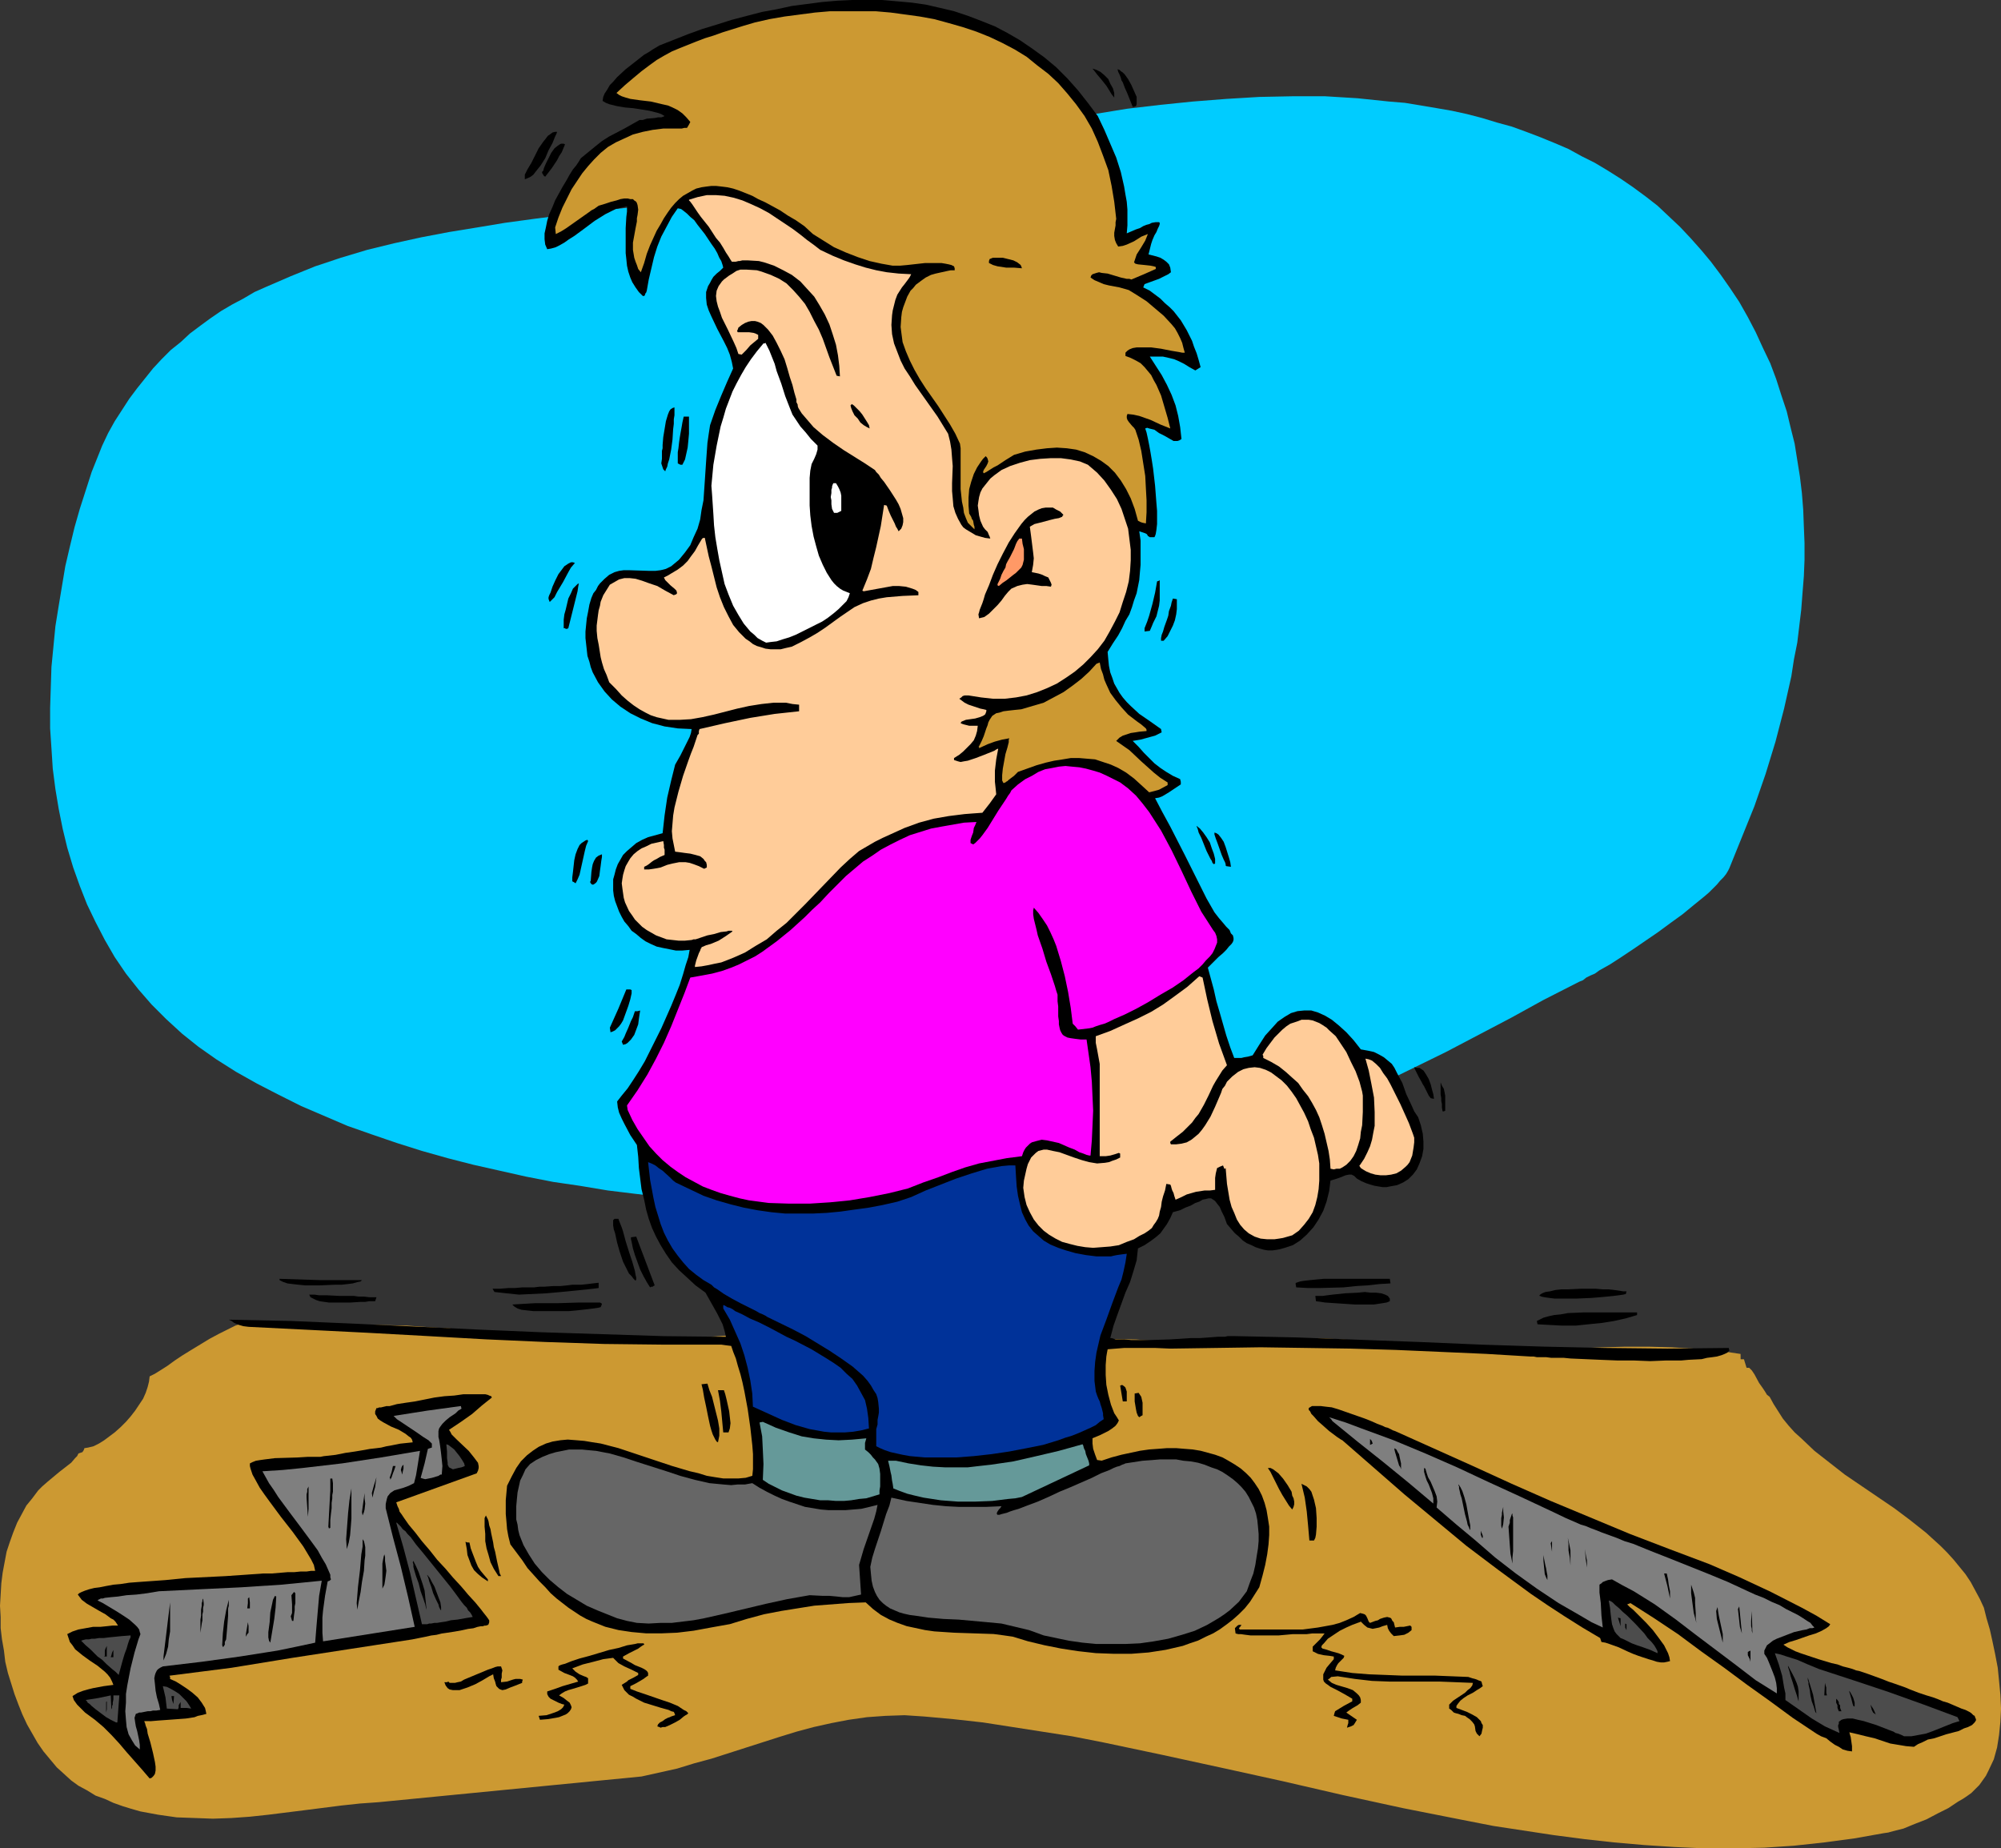 <?xml version="1.0" encoding="UTF-8" standalone="no"?>
<svg
   version="1.0"
   width="129.766mm"
   height="119.874mm"
   id="svg122"
   sodipodi:docname="Earthquake.wmf"
   xmlns:inkscape="http://www.inkscape.org/namespaces/inkscape"
   xmlns:sodipodi="http://sodipodi.sourceforge.net/DTD/sodipodi-0.dtd"
   xmlns="http://www.w3.org/2000/svg"
   xmlns:svg="http://www.w3.org/2000/svg">
  <rect width="100%" height="100%" fill="#333333" stroke="none"/>
  <sodipodi:namedview
     id="namedview122"
     pagecolor="#ffffff"
     bordercolor="#000000"
     borderopacity="0.25"
     inkscape:showpageshadow="2"
     inkscape:pageopacity="0.0"
     inkscape:pagecheckerboard="0"
     inkscape:deskcolor="#d1d1d1"
     inkscape:document-units="mm" />
  <defs
     id="defs1">
    <pattern
       id="WMFhbasepattern"
       patternUnits="userSpaceOnUse"
       width="6"
       height="6"
       x="0"
       y="0" />
  </defs>
  <path
     style="fill:#00ccff;fill-opacity:1;fill-rule:evenodd;stroke:none"
     d="m 423.876,212.799 3.07,-7.594 3.07,-7.594 2.747,-7.917 2.424,-7.917 2.101,-8.079 1.778,-7.917 0.646,-4.201 0.808,-4.039 0.485,-4.039 0.485,-4.039 0.323,-4.201 0.323,-4.039 0.162,-4.039 v -4.039 l -0.162,-4.039 -0.162,-4.201 -0.323,-4.039 -0.485,-4.039 -0.646,-4.039 -0.646,-4.039 -0.97,-3.878 -0.97,-4.039 -1.293,-3.878 -1.293,-4.039 -1.454,-3.878 -1.778,-3.716 -1.778,-3.878 -1.939,-3.716 -2.101,-3.716 -2.262,-3.393 -2.262,-3.232 -2.424,-3.232 -2.424,-2.908 -2.586,-2.908 -2.586,-2.747 -2.747,-2.585 -2.747,-2.585 -2.909,-2.262 -3.07,-2.262 -3.07,-2.101 -3.07,-1.939 -3.232,-1.939 -3.232,-1.616 -3.232,-1.777 -3.394,-1.454 -3.555,-1.454 -3.394,-1.293 -3.555,-1.293 -3.555,-0.969 -3.717,-1.131 -3.717,-0.969 -3.717,-0.808 -3.717,-0.646 -3.878,-0.646 -3.878,-0.646 -3.878,-0.323 -7.757,-0.808 -7.918,-0.485 h -8.08 l -8.08,0.162 -8.08,0.485 -8.242,0.646 -7.918,0.808 -8.242,0.969 -7.918,1.293 -7.918,1.454 -7.918,1.454 -7.757,1.616 -7.434,1.777 -7.595,1.939 -7.11,1.939 -7.11,1.939 -6.787,1.939 -5.656,1.454 -5.818,1.293 -5.979,1.131 -6.302,0.969 -6.302,0.969 -6.626,0.969 -6.787,0.808 -6.626,0.808 -13.736,1.454 -13.898,1.777 -7.11,0.969 -6.787,1.131 -6.949,1.131 -6.787,1.293 -6.626,1.454 -6.626,1.616 -6.464,1.939 -6.302,2.101 -5.979,2.424 -5.979,2.585 -2.909,1.293 -2.747,1.616 -2.747,1.454 -2.747,1.616 -2.586,1.777 -2.424,1.777 -2.586,1.939 -2.262,2.101 -2.424,1.939 -2.262,2.262 -2.101,2.262 -1.939,2.424 -1.939,2.424 -1.939,2.585 -1.778,2.747 -1.778,2.747 -1.616,2.908 -1.454,3.07 -1.293,3.232 -1.293,3.232 -1.454,4.524 -1.454,4.524 -1.293,4.524 -1.131,4.686 -1.131,4.847 -0.808,4.847 -0.808,4.847 -0.808,5.009 -0.485,5.009 -0.485,5.009 -0.162,5.009 -0.162,5.009 v 5.009 l 0.323,4.847 0.323,5.009 0.646,5.009 0.808,4.847 0.97,4.847 1.131,4.686 1.454,4.847 1.616,4.524 1.778,4.524 2.101,4.363 2.262,4.363 2.424,4.201 2.747,4.039 3.07,3.878 3.232,3.716 3.555,3.555 3.878,3.555 4.04,3.232 4.363,3.07 4.848,3.07 5.171,2.908 5.333,2.747 5.494,2.747 5.656,2.424 5.656,2.424 5.979,2.101 6.141,2.101 6.141,1.939 6.302,1.777 6.302,1.616 6.464,1.454 6.464,1.454 6.626,1.293 6.626,0.969 6.787,1.131 6.626,0.808 6.787,0.808 6.787,0.646 6.626,0.485 6.626,0.323 6.787,0.323 6.626,0.162 6.464,0.162 6.626,-0.162 6.464,-0.162 6.302,-0.162 6.302,-0.323 6.141,-0.485 6.141,-0.485 5.818,-0.646 5.818,-0.808 4.686,-0.646 4.848,-0.808 4.686,-0.808 4.525,-0.969 4.525,-0.969 4.525,-1.131 8.888,-2.262 8.565,-2.747 8.403,-2.747 8.403,-3.07 8.242,-3.393 8.08,-3.555 8.242,-3.555 7.918,-3.878 7.918,-3.878 15.998,-8.402 7.918,-4.363 8.242,-4.201 0.646,-0.323 0.808,-0.323 0.808,-0.646 0.97,-0.485 1.131,-0.485 1.131,-0.808 2.586,-1.454 2.747,-1.777 2.909,-1.939 3.07,-2.101 3.07,-2.101 3.07,-2.262 2.909,-2.101 2.747,-2.262 2.586,-2.101 1.131,-0.969 0.97,-0.969 0.97,-0.969 0.808,-0.969 0.808,-0.808 0.646,-0.808 0.485,-0.808 z"
     id="path1" />
  <path
     style="fill:#cc9932;fill-opacity:1;fill-rule:evenodd;stroke:none"
     d="m 426.624,331.882 -5.494,-0.808 -5.656,-0.485 -5.656,-0.323 -5.656,-0.162 h -5.818 l -5.818,0.162 -11.797,0.485 -11.635,0.323 h -5.818 -5.656 l -5.818,-0.162 -5.656,-0.323 -5.656,-0.646 -5.494,-0.969 -2.909,-0.323 -2.747,-0.323 -3.07,-0.162 -2.909,-0.162 -6.141,0.162 -6.141,0.323 -6.302,0.485 -3.07,0.162 -3.07,0.162 h -6.141 -2.909 l -2.909,-0.323 -8.242,-0.646 -8.242,-0.162 -8.403,-0.162 h -8.403 -8.403 l -8.403,-0.162 -8.242,-0.323 -8.08,-0.646 -6.141,-0.485 -6.141,-0.162 h -6.302 l -6.302,0.162 -6.464,0.323 -6.302,0.323 -12.928,0.969 -12.766,0.808 -6.302,0.162 -6.464,0.162 -6.302,-0.162 -6.302,-0.323 -6.141,-0.646 -3.07,-0.485 -3.07,-0.646 -2.909,-0.485 -3.07,-0.323 -3.232,-0.485 -3.394,-0.162 -6.949,-0.485 -7.11,-0.162 h -7.11 -6.949 -6.787 -6.302 l -0.485,-0.323 -0.646,-0.323 -0.646,-0.162 -0.646,-0.162 H 62.216 l -0.808,0.162 -1.778,0.323 -1.939,0.646 -1.939,0.969 -2.262,1.131 -2.101,1.131 -4.525,2.747 -2.101,1.293 -1.939,1.293 -1.778,1.293 -1.778,1.131 -1.293,0.808 -0.646,0.323 -0.646,0.323 -0.162,1.293 -0.323,1.293 -0.485,1.454 -0.646,1.454 -0.97,1.454 -0.97,1.454 -1.131,1.454 -1.131,1.293 -1.293,1.293 -1.454,1.293 -1.293,0.969 -1.293,0.969 -1.293,0.808 -1.293,0.646 -1.293,0.323 -0.97,0.162 -0.162,0.485 -0.323,0.485 -0.485,0.162 -0.485,0.162 -0.323,0.646 -0.485,0.485 -0.97,1.131 -1.454,1.131 -1.454,1.131 -2.909,2.424 -1.293,1.131 -0.97,0.969 -1.454,1.939 -1.454,1.777 -1.131,2.101 -1.131,2.101 -0.97,2.424 -0.808,2.262 -0.808,2.424 -0.485,2.585 -0.485,2.585 -0.323,2.585 -0.162,2.747 L 0,393.605 l 0.162,2.747 v 2.747 l 0.323,2.747 0.485,2.747 0.323,2.747 0.646,2.747 0.808,2.585 0.808,2.585 0.97,2.585 0.97,2.424 1.131,2.424 1.293,2.262 1.293,2.262 1.454,2.101 1.616,1.939 1.616,1.939 1.778,1.616 1.778,1.616 1.778,1.293 2.101,1.131 2.101,1.293 2.262,0.808 2.101,0.969 2.262,0.808 2.101,0.646 2.262,0.646 4.363,0.808 4.525,0.646 4.525,0.162 4.363,0.162 4.525,-0.162 4.525,-0.323 4.525,-0.485 9.05,-1.131 8.888,-1.131 4.525,-0.485 4.525,-0.323 64.478,-6.302 4.363,-0.969 4.363,-0.969 4.202,-1.293 4.202,-1.131 16.645,-5.332 4.202,-1.293 4.202,-1.131 4.363,-0.969 4.202,-0.808 4.525,-0.646 4.525,-0.323 4.686,-0.162 2.424,0.162 2.424,0.162 7.11,0.646 7.272,0.808 7.272,1.131 7.272,1.131 7.272,1.131 7.434,1.454 14.544,3.07 14.867,3.232 14.706,3.232 14.706,3.393 14.867,3.232 14.706,2.908 7.434,1.454 7.434,1.131 7.434,1.131 7.434,0.969 7.272,0.808 7.434,0.646 7.434,0.485 7.272,0.323 h 7.434 l 7.272,-0.162 7.272,-0.485 7.434,-0.808 7.272,-0.969 7.272,-1.293 1.131,-0.162 1.131,-0.323 1.293,-0.323 1.293,-0.323 2.747,-1.131 2.909,-1.131 2.747,-1.454 2.586,-1.293 2.424,-1.616 1.131,-0.646 0.97,-0.646 1.131,-0.808 0.97,-0.969 0.97,-0.969 0.808,-1.131 0.808,-1.131 0.646,-1.293 1.293,-2.747 0.808,-2.908 0.485,-3.07 0.323,-3.232 0.162,-3.232 -0.162,-3.393 -0.323,-3.393 -0.323,-3.232 -0.646,-3.393 -0.646,-3.07 -0.646,-2.908 -0.808,-2.747 -0.646,-2.585 -0.97,-2.101 -1.131,-2.101 -1.131,-2.101 -1.293,-1.939 -1.454,-1.777 -1.454,-1.777 -1.616,-1.777 -1.616,-1.616 -3.555,-3.232 -3.878,-3.07 -3.878,-2.908 -4.04,-2.747 -8.08,-5.494 -3.717,-2.908 -3.717,-2.908 -3.232,-3.07 -1.616,-1.454 -1.454,-1.616 -1.454,-1.777 -1.131,-1.777 -1.131,-1.777 -0.97,-1.777 -0.646,-0.485 -0.485,-0.808 -0.646,-0.969 -0.808,-1.131 -1.131,-2.101 -0.646,-0.969 -0.646,-0.646 h -0.646 l -0.646,-2.101 h -0.808 z"
     id="path2" />
  <path
     style="fill:#000000;fill-opacity:1;fill-rule:evenodd;stroke:none"
     d="m 16.483,400.553 1.293,-0.646 1.454,-0.485 1.778,-0.323 1.778,-0.323 h 1.778 l 1.616,-0.162 1.454,-0.162 h 1.293 l -0.323,-0.485 -0.323,-0.485 -0.485,-0.485 -0.646,-0.323 -1.293,-0.969 -1.454,-0.808 -3.07,-1.777 -1.293,-0.969 -0.485,-0.646 -0.485,-0.646 0.323,-0.323 0.646,-0.323 0.808,-0.323 0.97,-0.323 1.293,-0.323 1.293,-0.162 1.616,-0.323 1.778,-0.323 1.778,-0.162 2.101,-0.323 2.101,-0.162 2.262,-0.162 4.525,-0.323 4.848,-0.485 9.858,-0.485 4.686,-0.323 4.525,-0.323 h 2.101 l 1.939,-0.162 1.939,-0.162 h 1.616 l 1.616,-0.162 h 1.454 l 1.131,-0.162 h 0.97 l -0.323,-1.454 -0.646,-1.293 -0.97,-1.616 -0.97,-1.616 -1.293,-1.777 -1.293,-1.777 -2.909,-3.716 -2.747,-3.716 -1.293,-1.777 -1.131,-1.616 -0.97,-1.777 -0.808,-1.454 -0.485,-1.454 -0.162,-0.646 v -0.646 l 0.646,-0.323 0.808,-0.323 0.97,-0.162 1.131,-0.162 2.586,-0.323 5.494,-0.162 2.586,-0.162 h 1.131 1.131 0.808 l 0.808,-0.162 2.909,-0.323 2.424,-0.485 2.262,-0.323 1.939,-0.323 1.778,-0.323 1.454,-0.162 1.293,-0.162 1.293,-0.323 0.97,-0.162 0.808,-0.162 1.616,-0.323 3.07,-0.323 -0.162,-0.646 -0.323,-0.485 -0.485,-0.323 -0.808,-0.646 -1.616,-0.969 -1.939,-0.808 -1.778,-0.969 -0.808,-0.485 -0.646,-0.485 -0.323,-0.646 -0.323,-0.485 v -0.646 l 0.323,-0.808 h 0.323 l 0.323,-0.162 h 0.485 l 0.646,-0.162 0.646,-0.162 h 0.808 l 1.778,-0.485 2.101,-0.323 2.262,-0.323 4.848,-0.969 2.424,-0.323 2.424,-0.162 2.262,-0.323 h 2.101 2.586 0.646 l 0.646,0.162 0.323,0.162 0.485,0.162 0.162,0.323 -2.424,1.939 -2.424,2.101 -2.747,1.939 -2.909,1.939 0.323,0.485 0.323,0.646 0.646,0.646 0.646,0.646 2.909,2.747 1.293,1.616 0.485,0.646 0.485,0.646 0.162,0.808 v 0.485 l -0.162,0.646 -0.323,0.646 -9.858,3.555 -9.858,3.555 0.162,0.485 0.162,0.485 0.323,0.646 0.162,0.646 0.485,0.646 0.646,0.969 1.131,1.616 1.616,1.939 1.616,2.101 1.939,2.262 1.778,2.262 2.101,2.262 1.778,2.101 1.939,2.101 0.97,1.131 0.808,0.969 1.778,1.939 1.454,1.777 0.485,0.646 0.646,0.808 0.485,0.646 0.323,0.485 v 0.485 l -0.162,0.485 -0.162,0.162 -0.485,0.162 h -0.323 l -0.485,0.162 h -0.485 l -0.808,0.162 -0.97,0.323 -1.293,0.162 -1.454,0.323 -1.778,0.323 -2.101,0.323 -1.131,0.162 -1.293,0.323 -1.293,0.162 -1.454,0.323 -1.616,0.323 -1.616,0.323 -14.706,2.262 -14.706,2.262 -14.867,2.424 -7.595,0.969 -7.595,0.969 0.162,0.323 v 0.485 l 1.454,0.646 1.293,0.808 1.454,0.969 1.293,0.969 1.293,1.131 0.97,1.293 0.808,1.293 0.162,0.646 0.162,0.808 -0.646,0.162 -0.646,0.162 -0.808,0.162 -0.808,0.323 -2.101,0.323 -4.363,0.323 -2.262,0.162 -1.939,0.162 H 36.198 35.39 v 0.162 l 0.162,0.323 0.162,0.646 0.323,0.808 0.162,1.131 0.646,2.101 0.646,2.585 0.485,2.262 0.162,1.131 v 0.969 l -0.162,0.808 -0.323,0.485 -0.485,0.485 -0.485,0.162 -1.939,-2.262 -3.717,-4.201 -1.778,-2.101 -1.939,-2.101 -1.939,-1.939 -2.101,-1.777 -2.424,-1.777 -0.97,-0.969 -0.97,-0.969 -0.808,-1.131 -0.162,-0.485 -0.162,-0.485 1.293,-0.808 1.293,-0.485 1.131,-0.323 1.293,-0.323 2.586,-0.485 2.424,-0.323 -0.323,-0.808 -0.485,-0.969 -0.646,-0.808 -0.646,-0.646 -1.778,-1.454 -1.939,-1.293 -1.778,-1.293 -1.778,-1.454 -0.646,-0.969 -0.646,-0.808 -0.323,-0.969 z"
     id="path3" />
  <path
     style="fill:#4c4c4c;fill-opacity:1;fill-rule:evenodd;stroke:none"
     d="m 19.877,402.169 0.485,-0.162 0.646,-0.162 h 0.323 0.485 l 0.646,-0.162 h 0.808 l 0.97,-0.162 h 1.131 l 1.293,-0.162 1.616,-0.162 1.616,-0.162 2.101,-0.162 v 0.485 l -0.323,0.646 -0.323,0.969 -0.323,1.131 -0.485,1.293 -0.485,1.616 -0.485,1.777 -0.485,1.777 -0.808,-0.808 -0.808,-0.646 -1.293,-1.131 -1.131,-1.131 -1.131,-0.808 -1.778,-1.777 -1.131,-0.969 z"
     id="path4" />
  <path
     style="fill:#4c4c4c;fill-opacity:1;fill-rule:evenodd;stroke:none"
     d="m 21.008,416.711 3.07,-0.485 3.07,-0.646 0.162,3.393 0.162,-0.323 v -0.485 l 0.162,-0.323 v -0.485 l 0.162,-0.808 v -0.969 h 1.454 l -0.485,6.625 h -0.323 l -0.323,-0.162 -0.323,-0.162 -0.646,-0.323 -1.131,-0.646 -1.293,-0.969 -1.293,-0.969 -0.97,-0.808 -0.485,-0.485 -0.485,-0.323 -0.162,-0.323 z"
     id="path5" />
  <path
     style="fill:#7f7f7f;fill-opacity:1;fill-rule:evenodd;stroke:none"
     d="m 24.078,392.151 0.323,-0.162 0.323,-0.162 h 0.485 l 0.485,-0.162 1.454,-0.162 1.778,-0.162 2.101,-0.323 2.424,-0.162 2.586,-0.323 2.909,-0.485 10.019,-0.485 10.181,-0.485 9.858,-0.646 9.858,-0.969 -0.646,3.716 -0.323,3.716 -0.323,3.716 -0.323,4.039 -4.525,0.969 -4.686,0.969 -9.211,1.454 -9.373,1.293 -9.534,1.131 -0.646,0.323 -0.485,0.323 -0.323,0.323 -0.323,0.646 -0.162,0.485 -0.162,0.808 0.162,1.454 0.162,1.616 0.323,1.616 0.485,1.616 0.323,1.454 -0.97,0.162 h -0.808 l -0.646,0.162 h -0.646 l -0.808,0.162 -0.808,0.162 h -0.485 l -0.323,0.162 -0.485,0.162 -0.323,0.969 0.162,1.131 0.162,0.969 0.323,1.131 0.485,2.262 0.162,1.131 v 1.131 l -1.131,-0.969 -0.808,-1.293 -0.808,-1.454 -0.485,-1.777 -0.162,-1.777 -0.162,-2.101 0.162,-2.101 v -2.101 l 0.323,-2.101 0.808,-4.201 0.485,-1.939 0.485,-1.939 0.485,-1.616 0.485,-1.616 0.485,-1.293 -0.162,-0.485 -0.162,-0.646 -0.485,-0.646 -0.485,-0.485 -1.454,-1.293 -1.454,-0.969 -1.778,-1.131 -1.616,-0.969 -1.616,-0.969 -0.646,-0.323 -0.646,-0.323 z"
     id="path6" />
  <path
     style="fill:#000000;fill-opacity:1;fill-rule:evenodd;stroke:none"
     d="m 25.694,405.562 v -0.485 -0.485 l 0.162,-0.485 0.323,-0.646 v 2.585 h -0.646 l 0.162,-0.162 z"
     id="path7" />
  <path
     style="fill:#000000;fill-opacity:1;fill-rule:evenodd;stroke:none"
     d="m 26.018,417.196 0.162,-0.162 v 0.323 0.646 0.485 0.485 l -0.162,0.808 v -1.293 z"
     id="path8" />
  <path
     style="fill:#000000;fill-opacity:1;fill-rule:evenodd;stroke:none"
     d="m 27.31,405.724 0.162,-0.646 0.323,-0.646 v 1.777 h -0.646 z"
     id="path9" />
  <path
     style="fill:#4c4c4c;fill-opacity:1;fill-rule:evenodd;stroke:none"
     d="m 39.915,413.318 0.97,0.162 0.97,0.485 1.131,0.646 0.97,0.646 0.97,0.969 0.808,0.808 0.646,0.969 0.485,0.808 -1.131,-0.162 H 44.278 v -1.454 l -0.323,0.485 -0.162,0.323 v 0.485 l -0.162,0.485 -2.747,-0.162 -0.323,-2.747 z"
     id="path10" />
  <path
     style="fill:#000000;fill-opacity:1;fill-rule:evenodd;stroke:none"
     d="m 40.077,406.047 0.808,-6.625 0.808,-6.625 v 1.616 1.777 3.716 l -0.323,1.939 -0.162,1.777 -0.485,1.777 -0.646,1.616 z"
     id="path11" />
  <path
     style="fill:#000000;fill-opacity:1;fill-rule:evenodd;stroke:none"
     d="m 42.016,415.742 h 0.646 l -0.162,1.939 -0.323,-0.969 z"
     id="path12" />
  <path
     style="fill:#000000;fill-opacity:1;fill-rule:evenodd;stroke:none"
     d="m 49.126,397.968 v -0.969 l 0.162,-0.969 v -0.646 -0.808 l 0.162,-0.969 v -0.646 l 0.162,-0.485 v -0.323 l 0.162,-0.323 0.162,1.131 v 0.485 l -0.162,0.646 v 0.969 l -0.162,0.646 v 0.646 0.808 l -0.162,0.808 -0.162,1.131 -0.162,1.131 z"
     id="path13" />
  <path
     style="fill:#000000;fill-opacity:1;fill-rule:evenodd;stroke:none"
     d="m 54.459,403.3 0.162,-2.908 0.323,-2.908 0.485,-2.747 0.646,-2.585 v 1.454 l -0.162,0.646 v 1.777 l -0.162,2.101 -0.162,1.939 -0.162,1.777 -0.323,0.646 v 0.646 l -0.323,0.485 -0.162,0.162 v -0.162 z"
     id="path14" />
  <path
     style="fill:#000000;fill-opacity:1;fill-rule:evenodd;stroke:none"
     d="m 56.075,323.48 15.352,0.323 15.19,0.646 30.542,1.454 15.19,0.646 15.19,0.485 15.19,0.485 15.19,0.162 -0.323,-1.454 -0.485,-1.616 -1.293,-2.585 -1.454,-2.585 -1.454,-2.585 -2.424,-1.777 -2.101,-1.939 -1.939,-1.777 -1.778,-1.939 -1.454,-2.101 -1.293,-2.101 -1.131,-2.101 -0.97,-2.101 -0.808,-2.262 -0.646,-2.262 -0.485,-2.424 -0.646,-2.585 -0.323,-2.585 -0.323,-2.585 -0.162,-2.747 -0.323,-2.908 -1.616,-2.424 -1.454,-2.747 -0.646,-1.293 -0.646,-1.454 -0.323,-1.293 -0.162,-1.454 1.131,-1.454 1.454,-1.777 1.293,-1.939 1.454,-2.262 1.454,-2.424 1.293,-2.585 2.747,-5.494 2.424,-5.494 1.131,-2.747 0.97,-2.424 0.808,-2.585 0.646,-2.262 0.646,-1.939 0.323,-1.777 -1.778,0.162 h -1.616 l -1.616,-0.323 -1.616,-0.323 -1.454,-0.323 -1.454,-0.646 -1.293,-0.646 -1.131,-0.808 -1.131,-0.969 -1.131,-0.808 -0.808,-1.131 -0.97,-1.131 -0.646,-1.131 -0.646,-1.293 -0.485,-1.293 -0.485,-1.293 -0.323,-1.293 -0.162,-1.293 v -1.293 -1.454 l 0.323,-1.131 0.323,-1.293 0.485,-1.293 0.646,-1.131 0.646,-1.131 0.97,-0.969 1.131,-0.969 1.131,-0.969 1.454,-0.808 1.454,-0.646 1.778,-0.485 1.778,-0.485 0.485,-4.363 0.646,-4.363 0.97,-4.201 0.97,-3.878 1.293,-2.262 1.131,-2.262 1.131,-2.262 0.323,-0.969 0.162,-0.969 -3.394,-0.162 -3.232,-0.485 -3.07,-0.808 -2.747,-1.131 -2.586,-1.293 -2.424,-1.616 -2.101,-1.777 -1.778,-1.939 -0.808,-1.131 -0.808,-1.131 -1.293,-2.424 -0.485,-1.293 -0.323,-1.293 -0.485,-1.454 -0.162,-1.454 -0.162,-1.454 -0.162,-1.454 v -1.616 l 0.162,-1.616 0.162,-1.616 0.323,-1.616 0.323,-1.777 0.485,-1.616 0.485,-1.131 0.646,-0.808 0.485,-0.969 0.485,-0.646 1.131,-1.131 1.131,-0.969 1.293,-0.646 1.131,-0.323 1.131,-0.162 h 1.293 l 5.01,0.162 h 1.454 l 1.293,-0.162 1.293,-0.323 1.293,-0.646 1.939,-1.616 1.454,-1.777 1.293,-1.777 0.808,-1.939 0.97,-2.101 0.646,-2.262 0.323,-2.262 0.485,-2.424 0.323,-4.686 0.323,-4.847 0.323,-4.524 0.323,-2.262 0.323,-2.101 1.293,-3.716 1.454,-3.555 1.454,-3.393 1.454,-3.232 -0.323,-1.616 -0.485,-1.777 -0.646,-1.616 -0.808,-1.616 -1.616,-3.07 -1.454,-3.07 -0.646,-1.454 -0.485,-1.454 -0.162,-1.616 V 71.579 l 0.485,-1.454 0.485,-0.808 0.323,-0.646 0.485,-0.808 0.808,-0.808 0.808,-0.646 0.808,-0.808 -0.162,-0.646 -0.323,-0.969 -0.485,-0.808 -0.485,-1.131 -0.646,-1.131 -0.808,-1.131 -1.616,-2.424 -1.778,-2.262 -0.808,-1.131 -0.97,-0.808 -0.808,-0.808 -0.808,-0.646 -0.646,-0.485 -0.808,-0.162 -1.454,2.101 -1.293,2.424 -1.293,2.424 -0.97,2.424 -0.808,2.585 -0.646,2.747 -0.646,2.747 -0.485,2.747 -0.162,0.485 -0.162,0.162 -0.162,0.485 -0.162,0.162 h -0.323 l -0.97,-0.969 -0.808,-1.131 -0.808,-1.293 -0.485,-1.131 -0.485,-1.454 -0.323,-1.454 -0.162,-1.616 -0.162,-1.454 v -3.232 -2.908 l 0.162,-2.747 0.162,-1.293 v -1.293 l -1.293,0.323 -1.454,0.323 -1.293,0.646 -1.293,0.646 -2.586,1.616 -2.586,1.939 -2.424,1.777 -1.293,0.808 -1.131,0.808 -1.131,0.646 -0.97,0.485 -1.131,0.323 -0.97,0.162 -0.485,-1.131 -0.162,-1.293 v -1.454 l 0.323,-1.454 0.323,-1.616 0.485,-1.616 0.808,-1.777 0.646,-1.616 1.778,-3.232 0.97,-1.616 0.808,-1.454 0.808,-1.293 0.808,-0.969 0.646,-0.969 0.485,-0.808 1.778,-1.454 1.778,-1.454 1.616,-1.293 1.778,-1.131 3.717,-1.939 3.717,-2.101 h 0.808 l 0.97,-0.323 1.939,-0.162 0.808,-0.162 h 0.808 l 0.485,-0.162 0.323,-0.162 -0.808,-0.485 -0.97,-0.323 -1.939,-0.485 -1.939,-0.323 -2.101,-0.323 -1.939,-0.162 -1.939,-0.323 -1.939,-0.485 -0.808,-0.323 -0.808,-0.485 0.162,-0.969 0.323,-0.808 0.646,-0.969 0.646,-1.131 0.808,-0.808 0.97,-1.131 2.101,-1.939 2.262,-1.777 2.262,-1.777 1.131,-0.646 0.97,-0.646 0.808,-0.485 0.808,-0.485 6.949,-2.747 3.555,-1.293 3.717,-1.131 3.555,-1.131 3.717,-0.969 3.717,-0.969 3.555,-0.646 3.717,-0.808 3.717,-0.485 3.717,-0.485 3.717,-0.323 L 208.949,0 h 3.717 3.555 l 3.717,0.323 3.555,0.323 3.394,0.485 3.555,0.808 3.394,0.808 3.394,1.131 3.394,1.293 3.232,1.293 3.07,1.616 3.07,1.777 3.07,2.101 2.909,2.101 2.909,2.424 2.747,2.747 2.586,2.908 2.424,3.07 2.424,3.232 1.616,3.393 1.454,3.393 1.454,3.393 1.131,3.555 0.808,3.555 0.323,1.939 0.323,1.777 0.162,1.939 v 1.939 1.939 l -0.162,1.939 1.131,-0.485 1.131,-0.485 0.97,-0.323 0.808,-0.485 0.808,-0.323 0.646,-0.162 0.646,-0.323 0.97,-0.162 h 0.808 l 0.162,0.162 v 0.323 l -0.162,0.485 -0.323,0.646 -0.323,0.808 -0.485,0.808 -0.485,1.131 -0.323,0.969 -0.323,1.293 -0.323,1.293 1.939,0.485 0.97,0.323 0.808,0.485 0.646,0.485 0.646,0.646 0.323,0.808 0.162,1.131 -0.646,0.485 -0.646,0.323 -1.616,0.808 -1.778,0.646 -1.778,0.646 -0.323,0.808 1.616,0.808 1.293,0.969 1.293,0.969 1.131,1.131 1.131,0.969 0.97,0.969 1.778,2.262 1.454,2.424 1.293,2.585 0.485,1.454 0.646,1.616 0.485,1.616 0.485,1.777 -1.293,0.808 -1.454,-0.808 -1.293,-0.808 -1.293,-0.646 -1.131,-0.485 -1.293,-0.323 -1.454,-0.323 h -1.616 -1.616 l 1.454,2.262 1.454,2.262 1.293,2.424 1.131,2.424 0.97,2.585 0.646,2.585 0.485,2.747 0.323,2.908 -0.485,0.323 -0.485,0.162 h -0.485 -0.485 l -1.131,-0.646 -1.131,-0.646 -1.293,-0.646 -1.131,-0.808 -1.293,-0.323 -0.485,-0.162 -0.485,0.162 0.323,0.969 0.323,1.454 0.323,1.616 0.323,1.777 0.323,1.939 0.323,2.101 0.485,4.201 0.323,4.201 0.162,1.939 v 1.777 1.454 l -0.162,1.454 -0.162,0.969 -0.162,0.485 -0.162,0.323 h -1.131 l -0.485,-0.323 -0.162,-0.323 -0.162,-0.162 -0.323,-0.162 -0.485,-0.162 -0.485,-0.162 -0.485,-0.162 0.323,2.262 v 2.101 3.878 l -0.162,1.777 -0.162,1.939 -0.323,1.616 -0.323,1.616 -0.646,1.777 -0.485,1.616 -0.646,1.777 -0.97,1.616 -0.808,1.777 -0.97,1.777 -1.293,1.939 -1.293,2.101 0.162,1.777 0.162,1.616 0.323,1.616 0.485,1.293 0.485,1.454 0.646,1.131 0.646,1.131 0.808,1.131 0.97,1.131 0.97,0.969 2.101,1.939 2.586,1.777 2.747,1.939 0.162,0.808 -1.616,0.808 -1.778,0.485 -1.778,0.485 -1.939,0.323 1.454,1.454 1.293,1.454 1.293,1.293 1.293,1.293 1.454,1.131 1.454,0.969 1.616,0.969 1.778,0.808 0.162,0.646 v 0.646 l -1.454,0.969 -1.454,0.969 -1.616,0.969 -0.808,0.323 -0.97,0.162 1.778,3.393 1.939,3.555 3.555,6.948 3.555,7.109 1.778,3.555 1.939,3.393 1.131,1.454 0.97,1.131 0.808,0.969 0.808,0.808 0.323,0.808 0.485,0.485 0.162,0.646 v 0.485 l -0.162,0.485 -0.323,0.485 -0.646,0.646 -0.646,0.808 -0.808,0.808 -1.131,0.969 -1.131,1.131 -1.454,1.454 1.454,5.332 0.646,2.908 0.808,2.747 1.616,5.655 0.97,2.908 0.97,2.585 h 0.646 0.646 0.485 l 0.646,-0.162 0.97,-0.162 1.131,-0.323 1.616,-2.585 1.454,-2.262 1.616,-1.777 1.454,-1.616 1.616,-1.131 1.616,-0.969 1.616,-0.485 1.616,-0.162 h 1.778 l 1.616,0.485 1.778,0.808 1.616,0.969 1.778,1.454 1.778,1.616 1.778,1.939 1.778,2.262 1.778,0.323 1.454,0.323 1.293,0.646 1.131,0.646 0.97,0.808 0.97,0.808 0.646,0.969 0.646,1.293 1.293,2.424 0.97,2.747 1.293,2.747 0.646,1.454 0.97,1.454 0.646,1.939 0.485,2.101 0.162,1.939 v 1.777 l -0.323,1.777 -0.646,1.777 -0.646,1.454 -0.97,1.293 -1.131,1.131 -1.293,0.808 -1.454,0.646 -1.778,0.323 -0.808,0.162 h -0.97 l -0.97,-0.162 -0.97,-0.162 -1.131,-0.323 -0.97,-0.323 -1.131,-0.485 -1.131,-0.646 -0.323,-0.323 -0.323,-0.323 -0.646,-0.323 h -0.646 l -0.808,0.162 -0.808,0.323 -0.808,0.323 -0.97,0.323 -1.131,0.323 -0.323,2.585 -0.646,2.585 -0.808,2.262 -1.131,2.101 -1.293,1.939 -1.616,1.777 -1.616,1.454 -1.778,1.131 -1.939,0.646 -1.131,0.323 -0.808,0.162 -1.131,0.162 h -1.131 l -0.97,-0.162 -1.131,-0.323 -0.97,-0.323 -0.97,-0.485 -1.131,-0.485 -0.97,-0.646 -0.97,-0.969 -0.97,-0.808 -0.97,-1.131 -0.97,-1.131 -0.646,-1.777 -0.646,-1.293 -0.485,-1.131 -0.646,-0.808 -0.485,-0.646 -0.485,-0.323 -0.485,-0.323 h -0.646 l -0.646,0.162 -0.808,0.162 -0.808,0.485 -0.97,0.323 -1.131,0.646 -1.293,0.485 -1.293,0.646 -1.778,0.485 -0.646,1.454 -0.808,1.454 -0.808,1.131 -0.808,1.131 -1.131,0.969 -1.293,0.969 -1.454,0.969 -1.616,0.808 -0.323,2.908 -0.808,2.747 -0.808,2.585 -1.131,2.585 -1.939,5.332 -0.97,2.747 -0.808,3.07 h 0.323 l 0.485,0.162 0.485,0.162 h 0.646 1.454 l 1.778,0.162 h 4.525 l 5.01,-0.162 5.01,-0.323 h 2.262 l 2.262,-0.162 2.101,-0.162 h 1.778 l 0.646,-0.162 h 0.646 0.485 0.485 l 15.19,0.323 30.381,1.131 15.19,0.646 15.19,0.485 15.029,0.323 15.19,0.162 15.029,-0.162 0.162,0.646 -0.485,0.485 -0.646,0.323 -0.808,0.323 -1.131,0.323 -1.131,0.162 -1.293,0.162 -1.293,0.323 -3.232,0.162 -1.778,0.162 h -3.717 l -3.878,0.162 -4.04,-0.162 h -4.04 l -4.04,-0.162 -3.717,-0.162 -3.717,-0.162 -1.616,-0.162 h -1.616 -1.454 l -1.293,-0.162 h -1.131 -1.131 l -0.808,-0.162 h -0.808 l -10.827,-0.646 -10.989,-0.485 -11.15,-0.485 -10.989,-0.323 -10.989,-0.162 -11.15,-0.162 -10.989,0.162 -11.15,0.162 -3.717,-0.162 h -3.717 -3.878 l -4.04,0.323 -0.162,0.808 -0.162,0.969 -0.162,2.101 v 2.424 l 0.162,2.424 0.485,2.424 0.646,2.424 0.808,2.101 0.646,0.969 0.485,0.808 -0.323,0.646 -0.485,0.646 -0.808,0.646 -0.97,0.646 -1.939,0.969 -1.939,0.808 v 1.293 l 0.162,1.293 0.485,1.454 0.485,1.293 1.131,0.162 2.424,-0.808 2.424,-0.646 2.262,-0.485 2.262,-0.485 2.262,-0.323 2.262,-0.162 2.101,-0.162 h 2.262 l 1.939,0.162 2.101,0.162 1.939,0.323 1.778,0.485 1.778,0.485 1.778,0.646 1.454,0.808 1.616,0.969 1.454,0.969 1.293,1.131 1.131,1.131 0.97,1.293 0.97,1.454 0.808,1.616 0.646,1.777 0.485,1.777 0.323,1.939 0.323,2.101 v 2.101 l -0.162,2.262 -0.323,2.424 -0.485,2.585 -0.646,2.585 -0.808,2.908 -1.131,1.777 -1.131,1.777 -1.293,1.616 -1.454,1.454 -1.454,1.293 -1.454,1.131 -1.778,1.293 -1.616,0.969 -1.778,0.808 -1.939,0.969 -1.939,0.646 -1.778,0.646 -2.101,0.485 -2.101,0.485 -4.202,0.646 -4.202,0.323 h -4.363 l -4.363,-0.162 -4.363,-0.485 -4.202,-0.646 -4.04,-0.808 -4.04,-0.969 -3.717,-1.131 -2.262,-0.323 -2.424,-0.323 -4.848,-0.162 -4.848,-0.162 -4.848,-0.323 -2.262,-0.323 -2.262,-0.485 -2.262,-0.485 -2.262,-0.808 -1.939,-0.808 -2.101,-1.131 -1.939,-1.454 -1.778,-1.616 -4.202,0.162 -4.202,0.323 -4.202,0.323 -4.04,0.646 -4.04,0.646 -4.202,0.808 -4.202,1.131 -4.202,1.293 -4.525,0.808 -4.363,0.808 -4.04,0.485 -3.878,0.162 h -3.717 l -3.555,-0.323 -3.232,-0.485 -3.232,-0.808 -3.232,-1.293 -1.454,-0.646 -1.454,-0.808 -1.454,-0.969 -1.454,-0.969 -1.454,-1.131 -1.454,-1.131 -1.454,-1.293 -1.293,-1.454 -1.454,-1.454 -1.454,-1.616 -1.454,-1.616 -1.293,-1.939 -1.454,-1.939 -1.454,-1.939 -0.485,-1.939 -0.323,-1.777 -0.162,-1.939 -0.162,-1.777 v -3.393 l 0.323,-3.555 1.131,-2.262 1.131,-2.101 1.131,-1.616 1.454,-1.454 1.454,-1.131 1.454,-0.969 1.778,-0.808 1.616,-0.485 1.939,-0.323 1.778,-0.162 2.101,0.162 1.939,0.162 1.939,0.323 2.101,0.323 4.363,1.131 4.363,1.454 4.363,1.454 4.363,1.454 4.363,1.293 2.101,0.485 2.101,0.646 1.939,0.323 2.101,0.323 h 1.939 1.778 l 1.778,-0.162 1.616,-0.485 0.162,-1.616 v -1.777 -1.939 l -0.162,-2.101 -0.485,-4.363 -0.646,-4.524 -0.808,-4.363 -0.485,-2.262 -0.485,-1.939 -0.646,-2.101 -0.485,-1.777 -0.646,-1.616 -0.485,-1.454 -1.293,-0.162 -1.131,-0.162 h -14.382 l -14.382,-0.162 -14.382,-0.485 -14.544,-0.646 -14.382,-0.808 -14.706,-0.808 -29.088,-1.454 -1.293,-0.162 -1.131,-0.323 -1.131,-0.485 -0.646,-0.485 z"
     id="path15" />
  <path
     style="fill:#000000;fill-opacity:1;fill-rule:evenodd;stroke:none"
     d="m 60.277,400.553 0.485,-2.908 0.162,0.969 v 0.808 0.808 l -0.323,0.323 -0.323,0.646 z"
     id="path16" />
  <path
     style="fill:#000000;fill-opacity:1;fill-rule:evenodd;stroke:none"
     d="m 60.762,391.828 0.162,-0.162 0.162,-0.162 0.162,1.293 v 1.454 h -0.646 l 0.162,-1.293 z"
     id="path17" />
  <path
     style="fill:#7f7f7f;fill-opacity:1;fill-rule:evenodd;stroke:none"
     d="m 64.317,360.643 5.01,-0.323 4.848,-0.485 9.696,-1.131 9.534,-1.454 9.534,-1.616 -0.646,4.039 -0.323,1.939 -0.485,1.939 -1.293,0.646 -1.293,0.485 -1.131,0.323 -1.131,0.323 -0.97,0.646 -0.646,0.808 -0.162,0.485 -0.162,0.646 -0.162,0.808 v 0.969 l 1.778,7.109 1.939,7.271 1.778,7.433 1.616,7.271 -22.462,3.555 -0.162,-2.101 v -1.939 -1.777 l 0.162,-1.777 0.485,-3.555 0.646,-3.555 0.485,-0.162 0.323,-0.323 -0.162,-0.485 v -0.646 l -0.485,-1.131 -0.646,-1.454 -0.97,-1.616 -0.97,-1.777 -1.293,-1.777 -2.747,-3.716 -2.909,-3.878 -2.747,-3.716 -1.131,-1.777 -1.131,-1.616 -0.808,-1.454 z"
     id="path18" />
  <path
     style="fill:#000000;fill-opacity:1;fill-rule:evenodd;stroke:none"
     d="m 65.771,400.068 0.323,-2.424 0.162,-2.424 0.485,-2.262 0.162,-0.808 0.485,-0.969 0.323,0.162 -0.162,2.747 -0.323,2.747 -0.485,2.908 -0.485,2.908 -0.323,-0.485 -0.162,-0.808 z"
     id="path19" />
  <path
     style="fill:#000000;fill-opacity:1;fill-rule:evenodd;stroke:none"
     d="m 68.518,313.462 10.019,0.323 H 88.718 l -0.162,0.162 -0.162,0.162 -0.808,0.162 -1.131,0.323 -1.293,0.162 -1.454,0.162 h -1.778 l -3.555,0.162 h -3.555 l -1.616,-0.162 -1.454,-0.162 -1.293,-0.162 -0.97,-0.323 -0.646,-0.323 -0.323,-0.162 z"
     id="path20" />
  <path
     style="fill:#000000;fill-opacity:1;fill-rule:evenodd;stroke:none"
     d="m 71.266,396.191 0.323,-0.808 v -0.808 -1.293 l -0.162,-2.262 0.646,-0.808 0.323,0.323 v 1.131 1.293 l -0.162,0.808 v 0.969 l -0.162,1.131 -0.162,1.454 v 0 h -0.323 z"
     id="path21" />
  <path
     style="fill:#000000;fill-opacity:1;fill-rule:evenodd;stroke:none"
     d="m 75.144,367.106 v -0.808 l 0.162,-0.646 v -0.323 -0.323 l 0.162,-0.323 0.162,-0.323 v 3.716 1.777 l -0.162,1.939 z"
     id="path22" />
  <path
     style="fill:#000000;fill-opacity:1;fill-rule:evenodd;stroke:none"
     d="m 75.79,317.34 h 1.293 l 1.131,0.162 h 1.939 l 3.232,0.162 h 1.454 0.97 0.97 l 1.131,0.162 h 1.293 l 1.454,0.162 h 1.616 l -0.162,0.485 -0.162,0.485 h -0.646 -0.808 l -0.97,0.162 H 88.395 l -2.586,0.162 h -2.586 -2.586 l -1.131,-0.162 -1.131,-0.162 -0.97,-0.323 -0.646,-0.323 -0.646,-0.323 z"
     id="path23" />
  <path
     style="fill:#000000;fill-opacity:1;fill-rule:evenodd;stroke:none"
     d="m 80.477,374.216 0.323,-5.978 0.162,-2.908 v -2.908 h 0.323 0.162 l 0.162,1.131 v 0.646 0.808 0.646 l -0.162,0.808 v 0.808 l -0.162,1.131 v 1.293 l -0.162,1.293 -0.162,1.616 v 1.939 h -0.162 l -0.162,0.162 z"
     id="path24" />
  <path
     style="fill:#000000;fill-opacity:1;fill-rule:evenodd;stroke:none"
     d="m 84.84,377.286 0.485,-6.463 0.323,-3.07 0.485,-2.908 v 7.433 l -0.162,2.101 -0.162,1.939 -0.323,1.777 -0.485,1.616 z"
     id="path25" />
  <path
     style="fill:#000000;fill-opacity:1;fill-rule:evenodd;stroke:none"
     d="m 87.426,392.959 0.323,-4.039 0.485,-4.039 0.323,-3.878 0.323,-1.939 v -1.777 l 0.323,0.485 0.162,0.646 0.162,0.808 v 0.969 1.131 l -0.162,1.131 -0.162,2.585 -0.485,2.747 -0.323,2.424 -0.485,2.424 -0.162,0.969 -0.162,0.969 z"
     id="path26" />
  <path
     style="fill:#000000;fill-opacity:1;fill-rule:evenodd;stroke:none"
     d="m 88.718,370.661 0.323,-2.424 0.323,-2.262 v 0.646 0.646 l 0.162,1.293 -0.162,1.454 -0.162,0.646 -0.323,0.808 z"
     id="path27" />
  <path
     style="fill:#000000;fill-opacity:1;fill-rule:evenodd;stroke:none"
     d="m 91.142,365.975 0.485,-1.777 0.646,-2.101 -0.162,1.131 -0.162,1.293 -0.323,1.131 -0.323,1.454 z"
     id="path28" />
  <path
     style="fill:#000000;fill-opacity:1;fill-rule:evenodd;stroke:none"
     d="m 93.728,388.758 v -4.201 -1.293 l 0.162,-0.969 0.162,-0.808 0.162,-0.485 0.162,0.646 v 0.969 l 0.162,1.131 0.162,1.293 -0.162,1.293 -0.162,1.131 -0.162,0.969 -0.485,0.969 z"
     id="path29" />
  <path
     style="fill:#000000;fill-opacity:1;fill-rule:evenodd;stroke:none"
     d="m 95.505,362.259 0.485,-1.454 0.323,-1.454 h 0.323 0.323 l -0.323,0.969 -0.323,0.808 -0.162,0.485 -0.162,0.485 -0.162,0.323 v 0 l -0.162,0.323 v -0.323 z"
     id="path30" />
  <path
     style="fill:#7f7f7f;fill-opacity:1;fill-rule:evenodd;stroke:none"
     d="m 96.475,347.071 8.242,-1.293 8.242,-1.131 0.162,0.646 -0.808,0.485 -0.646,0.646 -1.454,0.969 -0.97,0.808 -0.808,0.808 -0.485,0.646 -0.323,0.485 -0.162,0.646 v 0.646 0.808 l 0.162,0.646 0.162,0.969 0.162,1.131 0.162,1.293 0.162,1.454 0.162,1.616 -0.162,2.101 h -0.323 l -0.485,0.323 -1.616,0.485 -0.808,0.162 -0.808,0.162 -0.646,-0.162 -0.485,-0.162 0.97,-3.555 0.808,-3.555 0.485,-0.162 0.485,-0.162 v -0.969 l -0.323,-0.323 -0.485,-0.485 -1.293,-0.808 -1.616,-1.131 -1.454,-0.969 -1.454,-0.969 -1.454,-0.969 -0.485,-0.323 -0.323,-0.323 -0.323,-0.323 z"
     id="path31" />
  <path
     style="fill:#4c4c4c;fill-opacity:1;fill-rule:evenodd;stroke:none"
     d="m 97.121,373.246 h 0.162 l 0.323,0.323 0.323,0.323 0.323,0.323 0.485,0.646 0.646,0.485 0.485,0.646 0.808,0.808 1.293,1.777 1.616,1.939 3.394,4.201 3.394,4.201 1.454,1.939 1.293,1.777 0.646,0.808 0.646,0.646 0.323,0.646 0.485,0.485 0.323,0.485 0.162,0.323 0.162,0.323 v 0 l -1.939,0.323 -1.778,0.323 -1.616,0.162 -1.293,0.323 -1.131,0.162 -0.97,0.162 h -0.646 l -0.808,0.162 h -0.485 l -0.485,0.162 h -0.485 -0.808 l -1.454,-6.302 -1.454,-6.302 -1.616,-6.14 z"
     id="path32" />
  <path
     style="fill:#000000;fill-opacity:1;fill-rule:evenodd;stroke:none"
     d="m 98.253,360.32 0.162,-0.646 0.162,-0.323 0.323,-0.323 v 0.485 0.485 l -0.162,0.646 -0.162,0.808 -0.162,-0.646 z"
     id="path33" />
  <path
     style="fill:#000000;fill-opacity:1;fill-rule:evenodd;stroke:none"
     d="m 101.323,382.618 0.646,1.293 0.646,1.454 0.485,1.454 0.485,1.454 0.485,1.616 0.162,1.616 0.323,3.07 -0.162,-0.485 -0.162,-0.808 -0.485,-1.454 -0.646,-1.777 -0.485,-1.939 -0.646,-1.777 -0.485,-1.616 -0.162,-0.646 v -0.646 l -0.162,-0.485 z"
     id="path34" />
  <path
     style="fill:#000000;fill-opacity:1;fill-rule:evenodd;stroke:none"
     d="m 104.717,386.011 0.646,0.808 0.485,0.969 0.646,1.131 0.485,1.293 0.97,2.585 0.162,1.131 v 0.808 l -0.162,-0.162 -0.162,-0.323 -0.162,-0.323 -0.162,-0.646 -0.646,-1.293 -0.646,-1.454 -0.485,-1.616 -0.485,-1.293 -0.162,-0.646 -0.162,-0.485 -0.162,-0.323 z"
     id="path35" />
  <path
     style="fill:#000000;fill-opacity:1;fill-rule:evenodd;stroke:none"
     d="m 108.918,412.348 h 0.646 l 0.323,-0.162 0.323,0.323 h 0.646 0.646 l 0.646,-0.162 0.808,-0.162 0.808,-0.485 1.939,-0.808 1.939,-0.808 1.939,-0.808 0.97,-0.323 0.808,-0.323 0.646,-0.162 h 0.808 l 0.162,0.485 0.162,0.485 -0.162,0.808 v 0.969 l -0.162,0.485 v 0.646 l 1.454,-0.162 1.454,-0.485 0.646,-0.162 h 0.646 0.485 l 0.646,0.162 -0.162,0.485 v 0.323 l -1.616,0.646 -1.293,0.485 -1.131,0.485 -0.808,0.162 -0.485,-0.162 -0.323,-0.162 -0.323,-0.323 -0.323,-0.323 -0.162,-0.485 -0.162,-0.646 -0.323,-0.808 -0.162,-0.969 -0.323,0.162 -0.646,0.323 -0.808,0.485 -0.808,0.485 -1.778,0.969 -1.939,0.808 -0.97,0.323 -0.97,0.323 h -0.808 -0.808 l -0.808,-0.162 -0.485,-0.323 -0.485,-0.646 z"
     id="path36" />
  <path
     style="fill:#4c4c4c;fill-opacity:1;fill-rule:evenodd;stroke:none"
     d="m 109.403,354.019 0.485,0.162 0.646,0.485 0.808,0.646 0.646,0.808 0.646,0.808 0.646,0.969 0.485,0.808 0.162,0.646 -0.808,0.323 -0.808,0.162 -0.646,0.162 -0.646,0.162 -0.323,-0.162 -0.323,-0.162 -0.323,-0.162 -0.162,-0.323 -0.162,-0.323 v -0.485 l -0.162,-1.131 v -1.616 z"
     id="path37" />
  <path
     style="fill:#000000;fill-opacity:1;fill-rule:evenodd;stroke:none"
     d="m 114.089,377.932 0.485,0.162 h 0.485 l 0.323,1.454 0.485,1.293 0.808,2.101 0.485,1.131 0.646,0.969 0.808,0.969 0.97,1.131 v 0.485 l -1.454,-0.969 -1.131,-0.969 -0.808,-0.808 -0.646,-1.131 -0.485,-1.293 -0.485,-1.293 -0.162,-1.454 z"
     id="path38" />
  <path
     style="fill:#000000;fill-opacity:1;fill-rule:evenodd;stroke:none"
     d="m 118.776,372.115 0.162,-0.323 0.162,-0.323 0.162,0.323 0.323,0.646 0.162,0.485 0.162,0.969 0.323,0.969 0.162,0.969 0.485,2.262 0.162,1.131 0.323,1.131 0.485,2.424 0.485,2.101 0.162,0.808 0.323,0.646 h -0.646 l -1.131,-1.777 -0.808,-1.616 -0.485,-1.777 -0.485,-1.616 -0.323,-1.777 v -1.777 l -0.162,-1.777 z"
     id="path39" />
  <path
     style="fill:#000000;fill-opacity:1;fill-rule:evenodd;stroke:none"
     d="m 120.715,315.886 h 1.939 l 1.939,-0.162 h 1.616 l 1.778,-0.162 h 2.909 l 1.293,-0.162 h 1.131 l 2.262,-0.162 h 1.778 l 1.616,-0.162 1.293,-0.162 h 1.131 0.97 l 1.616,-0.162 1.293,-0.162 1.454,-0.162 v 1.293 l -1.293,0.162 -1.454,0.162 -3.232,0.323 -3.232,0.323 -3.555,0.323 -3.394,0.162 -3.394,0.162 -3.07,-0.323 -1.454,-0.162 -1.454,-0.162 z"
     id="path40" />
  <path
     style="fill:#666666;fill-opacity:1;fill-rule:evenodd;stroke:none"
     d="m 126.533,371.146 v -1.939 l 0.162,-1.777 0.162,-1.616 0.323,-1.454 0.323,-1.454 0.646,-1.293 0.646,-1.454 1.131,-1.293 1.454,-0.969 1.616,-0.808 1.616,-0.646 1.616,-0.485 1.616,-0.323 1.616,-0.323 h 1.616 1.616 l 1.616,0.162 1.778,0.162 3.394,0.646 3.394,0.969 3.394,1.131 7.11,2.262 3.394,1.131 3.555,0.969 3.555,0.808 3.394,0.323 1.939,0.162 1.616,-0.162 h 1.778 l 1.778,-0.323 1.778,1.131 1.778,0.969 1.939,0.969 1.778,0.808 1.778,0.646 1.939,0.646 1.939,0.646 1.939,0.323 1.939,0.323 1.939,0.162 h 2.101 1.939 l 1.939,-0.162 1.939,-0.162 2.101,-0.485 1.939,-0.485 -0.323,1.616 -0.485,1.777 -1.293,3.716 -1.293,3.716 -1.131,3.878 0.485,7.271 -1.454,0.323 -1.454,0.323 h -1.616 l -1.454,-0.162 -1.778,-0.162 h -1.616 l -3.232,-0.162 -2.747,0.485 -2.747,0.485 -5.171,1.131 -10.181,2.424 -5.01,1.131 -2.586,0.485 -5.333,0.646 h -2.747 l -2.909,0.162 -2.909,-0.162 -2.424,-0.485 -2.424,-0.646 -2.424,-0.969 -2.424,-0.969 -2.586,-1.131 -2.424,-1.454 -2.424,-1.454 -2.101,-1.616 -2.101,-1.777 -1.939,-1.939 -1.778,-2.101 -1.454,-2.262 -1.293,-2.262 -0.97,-2.424 -0.323,-1.293 -0.162,-1.293 -0.323,-1.293 z"
     id="path41" />
  <path
     style="fill:#000000;fill-opacity:1;fill-rule:evenodd;stroke:none"
     d="m 125.563,319.764 5.494,-0.323 h 5.494 l 5.333,-0.162 h 5.171 l 0.323,0.162 0.162,0.162 -0.162,0.485 -0.162,0.323 -0.646,0.162 -1.131,0.162 -1.293,0.162 -1.454,0.162 -1.454,0.162 -1.778,0.162 h -3.555 -3.555 -1.616 l -1.454,-0.162 -1.454,-0.162 -0.97,-0.323 -0.808,-0.485 -0.323,-0.323 z"
     id="path42" />
  <path
     style="fill:#000000;fill-opacity:1;fill-rule:evenodd;stroke:none"
     d="m 132.027,420.589 1.939,-0.162 1.939,-0.646 0.808,-0.323 0.808,-0.485 0.485,-0.485 0.323,-0.646 -0.646,-0.162 -0.808,-0.323 -1.293,-0.646 -0.646,-0.323 -0.485,-0.485 -0.323,-0.646 v -0.646 l 1.939,-0.646 1.778,-0.646 3.878,-1.131 -0.323,-0.485 -0.485,-0.485 -0.485,-0.323 -0.808,-0.323 -1.293,-0.485 -1.454,-0.808 v -0.808 l 0.162,-0.162 0.323,-0.162 0.485,-0.162 0.646,-0.162 0.808,-0.323 0.808,-0.323 1.939,-0.646 2.424,-0.646 4.848,-1.454 2.262,-0.485 2.101,-0.646 0.97,-0.162 0.97,-0.162 0.646,-0.162 h 0.646 0.485 0.323 l 0.162,0.162 v 0.162 l -0.323,0.162 -0.485,0.323 -0.646,0.485 -0.97,0.485 -1.293,0.646 -1.454,0.808 v 0.485 l 2.101,1.131 0.808,0.485 0.808,0.323 0.808,0.323 0.646,0.323 0.485,0.323 0.323,0.323 0.162,0.323 v 0.323 0.323 l -0.485,0.323 -0.646,0.485 -0.808,0.485 -1.131,0.646 -1.293,0.646 v 0.646 l 1.616,0.646 1.939,0.646 4.202,1.454 1.939,0.646 1.939,0.808 1.454,0.969 0.646,0.323 0.485,0.485 -0.162,0.162 -0.162,0.162 -0.323,0.162 -0.485,0.323 -0.97,0.808 -1.131,0.646 -1.293,0.646 -1.131,0.485 h -0.646 l -0.485,0.162 -0.323,-0.162 -0.485,-0.162 0.162,-0.485 0.485,-0.485 0.646,-0.323 0.646,-0.485 0.646,-0.323 0.485,-0.162 0.323,-0.162 0.485,-0.162 0.485,-0.162 -0.162,-0.485 -0.162,-0.323 -0.646,-0.162 -0.646,-0.323 -1.778,-0.485 -2.101,-0.646 -2.101,-0.646 -1.939,-0.969 -0.808,-0.485 -0.97,-0.485 -0.485,-0.485 -0.646,-0.646 -0.323,-0.646 -0.323,-0.646 1.293,-0.808 0.323,-0.323 0.646,-0.323 0.646,-0.323 1.131,-0.646 v -0.485 l -1.616,-0.808 -1.778,-0.808 -1.454,-0.808 -0.646,-0.646 -0.646,-0.646 -2.424,0.323 -2.424,0.646 -2.586,0.646 -2.586,0.969 0.323,0.323 0.485,0.485 0.97,0.646 1.131,0.485 0.485,0.162 0.485,0.323 v 1.293 l -0.646,0.323 -0.97,0.323 -2.101,0.646 -1.131,0.323 -0.808,0.323 -0.808,0.485 -0.646,0.485 1.131,0.646 0.808,0.646 0.646,0.485 0.323,0.646 0.162,0.485 -0.162,0.485 -0.323,0.485 -0.485,0.485 -0.485,0.323 -1.616,0.646 -0.808,0.162 -1.939,0.323 -1.939,0.162 -0.162,-0.485 z"
     id="path43" />
  <path
     style="fill:#000000;fill-opacity:1;fill-rule:evenodd;stroke:none"
     d="m 128.633,42.818 0.323,-0.646 0.323,-0.646 0.97,-1.616 1.778,-3.555 1.131,-1.616 0.646,-0.808 0.485,-0.646 0.485,-0.323 0.646,-0.485 0.646,-0.162 h 0.485 l -0.162,0.485 -0.323,0.646 -0.646,1.616 -0.97,1.777 -0.808,1.939 -1.131,1.777 -1.293,1.616 -0.485,0.646 -0.646,0.485 -0.646,0.323 -0.808,0.323 z"
     id="path44" />
  <path
     style="fill:#000000;fill-opacity:1;fill-rule:evenodd;stroke:none"
     d="m 134.451,146.39 0.162,-0.485 0.323,-0.646 0.485,-1.454 0.646,-1.454 0.808,-1.616 0.97,-1.293 0.485,-0.646 0.485,-0.323 0.485,-0.323 0.646,-0.323 h 0.485 l 0.485,0.162 -0.97,1.131 -0.646,1.131 -1.293,2.424 -1.454,2.424 -0.646,1.293 -1.131,1.131 -0.162,-0.162 v -0.162 l -0.162,-0.323 z"
     id="path45" />
  <path
     style="fill:#000000;fill-opacity:1;fill-rule:evenodd;stroke:none"
     d="m 132.835,42.172 0.323,-0.323 0.162,-0.646 0.485,-1.131 1.293,-2.585 0.808,-1.131 0.808,-0.646 0.485,-0.323 0.323,-0.162 h 0.646 l 0.323,0.162 -0.808,1.939 -0.646,0.969 -0.485,0.969 -1.293,1.939 -1.616,2.101 -0.323,-0.162 -0.162,-0.323 -0.162,-0.162 z"
     id="path46" />
  <path
     style="fill:#000000;fill-opacity:1;fill-rule:evenodd;stroke:none"
     d="m 138.168,151.884 0.162,-1.293 0.323,-1.131 0.646,-2.747 0.646,-1.293 0.485,-1.131 0.808,-0.808 0.323,-0.323 0.323,-0.162 -0.162,0.808 -0.162,1.131 -0.323,1.293 -0.323,1.293 -0.808,3.232 -0.808,3.232 -0.323,0.162 h -0.323 l -0.162,-0.162 h -0.323 z"
     id="path47" />
  <path
     style="fill:#cc9932;fill-opacity:1;fill-rule:evenodd;stroke:none"
     d="m 136.067,55.745 0.808,-2.424 0.97,-2.424 1.131,-2.262 1.131,-2.262 1.293,-1.939 1.293,-1.939 1.454,-1.777 1.454,-1.616 1.616,-1.616 1.778,-1.454 1.939,-1.131 2.101,-0.969 2.101,-0.969 2.424,-0.646 2.424,-0.485 2.586,-0.323 h 1.293 0.97 1.293 0.97 l 0.646,-0.162 h 0.646 l 0.485,-0.808 0.323,-0.646 -0.97,-1.131 -0.97,-0.969 -1.131,-0.808 -1.293,-0.646 -1.131,-0.485 -1.454,-0.323 -2.747,-0.646 -2.747,-0.323 -1.131,-0.162 -1.131,-0.162 -1.131,-0.323 -0.97,-0.323 -0.646,-0.323 -0.646,-0.485 2.101,-1.939 2.101,-1.777 1.939,-1.616 1.939,-1.454 1.778,-1.293 1.939,-1.131 1.778,-0.969 1.939,-0.808 4.04,-1.616 2.101,-0.808 2.101,-0.646 2.262,-0.808 2.586,-0.808 2.586,-0.808 2.747,-0.808 3.555,-0.808 3.717,-0.646 3.717,-0.485 3.717,-0.485 3.717,-0.323 h 3.717 3.717 3.717 l 3.717,0.323 3.555,0.485 3.555,0.485 3.555,0.646 3.555,0.969 3.394,0.969 3.394,1.131 3.232,1.293 3.07,1.454 3.07,1.616 2.909,1.777 2.586,2.101 2.747,2.101 2.424,2.262 2.262,2.585 2.101,2.585 2.101,2.908 1.778,3.07 1.454,3.232 1.293,3.393 1.293,3.555 0.808,3.878 0.646,3.878 0.485,4.201 -0.162,0.808 v 0.808 l -0.323,1.777 v 0.808 l 0.162,0.969 0.323,0.808 0.485,0.808 1.131,-0.162 0.97,-0.323 1.778,-0.808 1.778,-1.131 0.808,-0.323 0.808,-0.323 -0.323,0.808 -0.323,0.808 -0.97,1.616 -1.131,1.777 -0.323,0.969 -0.323,0.969 0.323,0.323 0.646,0.162 1.616,0.162 1.454,0.162 0.808,0.162 0.485,0.162 v 0.485 l -2.909,1.293 -3.07,1.293 -0.485,-0.162 h -0.646 l -1.454,-0.323 -1.616,-0.485 -1.616,-0.485 -1.454,-0.162 -0.646,-0.162 -0.646,0.162 -0.485,0.162 -0.485,0.162 -0.323,0.323 -0.162,0.485 0.97,0.646 1.131,0.485 1.131,0.485 1.293,0.323 2.586,0.485 2.262,0.646 2.101,1.293 2.262,1.454 2.101,1.777 2.101,1.777 1.939,2.101 0.808,0.969 0.646,1.131 0.646,1.293 0.485,1.131 0.323,1.293 0.323,1.131 h -0.323 -0.323 l -0.808,-0.162 -0.97,-0.162 -0.97,-0.162 -2.424,-0.485 -2.424,-0.323 h -2.424 -1.131 l -0.97,0.162 -0.808,0.323 -0.485,0.323 -0.485,0.485 v 0.808 l 1.293,0.485 1.293,0.646 1.131,0.646 0.97,0.969 0.808,0.969 0.808,0.969 0.646,1.293 0.646,1.131 1.131,2.585 0.808,2.747 0.808,2.747 0.646,2.585 -2.424,-0.969 -2.424,-1.131 -2.747,-0.969 -1.454,-0.323 -1.454,-0.162 -0.162,0.485 v 0.485 l 0.162,0.485 0.323,0.485 0.808,0.969 0.485,0.485 0.323,0.485 0.808,2.424 0.646,2.747 0.485,3.07 0.485,3.07 0.162,3.07 0.162,2.908 v 2.908 l -0.162,2.747 -0.808,-0.162 -0.485,-0.162 -0.646,-0.323 -0.808,-2.908 -0.97,-2.585 -1.131,-2.262 -1.293,-2.101 -1.454,-1.939 -1.616,-1.616 -1.778,-1.293 -1.939,-1.131 -2.101,-0.969 -2.101,-0.646 -2.262,-0.323 -2.424,-0.162 -2.424,0.162 -2.586,0.323 -2.747,0.485 -2.747,0.808 -2.101,1.293 -1.939,1.293 -0.97,0.485 -1.778,1.131 -0.646,0.323 -0.162,-0.323 0.162,-0.485 0.323,-0.485 0.323,-0.485 0.323,-0.646 0.162,-0.485 -0.162,-0.646 -0.162,-0.323 -0.323,-0.323 -0.646,0.646 -0.485,0.646 -0.97,1.454 -0.808,1.616 -0.646,1.939 -0.485,1.777 -0.162,2.101 v 1.939 l 0.162,1.939 0.485,0.808 0.162,0.485 0.323,0.485 0.162,0.969 0.162,0.485 v 0.646 l -0.808,-0.808 -0.808,-0.808 -0.485,-1.131 -0.485,-1.293 -0.162,-1.293 -0.323,-1.454 -0.323,-3.07 v -3.07 -5.817 -1.131 l -0.162,-1.131 -1.131,-2.424 -1.293,-2.262 -2.909,-4.524 -3.07,-4.363 -1.454,-2.262 -1.293,-2.262 -1.131,-2.262 -0.97,-2.262 -0.808,-2.262 -0.323,-2.424 -0.162,-1.293 0.162,-2.424 0.162,-1.293 0.323,-1.131 0.485,-1.293 0.485,-1.293 0.808,-1.454 0.646,-0.646 0.646,-0.808 1.293,-0.969 1.131,-0.808 1.293,-0.646 1.131,-0.323 1.454,-0.323 1.454,-0.323 0.808,-0.162 h 0.97 v -0.485 l -0.162,-0.485 -0.646,-0.323 -0.646,-0.162 -0.808,-0.162 -0.97,-0.162 h -1.939 -2.101 l -4.363,0.485 -1.778,0.162 h -1.778 l -2.747,-0.485 -2.909,-0.646 -2.909,-0.969 -2.909,-1.131 -2.909,-1.293 -2.586,-1.616 -2.586,-1.616 -2.101,-1.939 -2.101,-1.454 -1.939,-1.131 -1.939,-1.293 -1.778,-0.969 -1.778,-0.969 -1.778,-0.808 -1.454,-0.808 -1.616,-0.646 -1.616,-0.646 -1.454,-0.485 -1.454,-0.323 -1.293,-0.162 -1.454,-0.162 h -1.131 l -1.293,0.162 -1.131,0.162 -1.293,0.323 -0.97,0.485 -1.131,0.646 -1.131,0.646 -0.97,0.808 -0.97,0.969 -0.97,1.131 -0.808,1.131 -0.97,1.454 -0.808,1.454 -0.97,1.616 -0.808,1.777 -0.808,1.777 -0.808,2.101 -0.646,2.262 -0.808,2.262 -0.646,-0.808 -0.323,-0.969 -0.323,-0.808 -0.323,-0.969 -0.323,-1.939 v -1.777 l 0.323,-1.777 0.323,-1.777 0.323,-1.616 v -0.808 l 0.162,-0.808 0.162,-1.293 -0.162,-1.131 -0.162,-0.485 -0.162,-0.323 -0.485,-0.323 -0.323,-0.323 h -0.646 l -0.646,-0.162 h -0.808 l -0.97,0.162 -0.97,0.323 -1.293,0.323 -1.454,0.485 -1.616,0.485 -1.131,0.808 -0.646,0.323 -0.646,0.485 -2.747,1.939 -2.747,1.939 -1.293,0.808 -1.293,0.646 z"
     id="path48" />
  <path
     style="fill:#000000;fill-opacity:1;fill-rule:evenodd;stroke:none"
     d="m 140.269,215.061 0.162,-1.293 0.162,-1.454 0.162,-1.454 0.323,-1.454 0.485,-1.293 0.485,-0.969 0.485,-0.485 0.485,-0.323 0.485,-0.323 0.485,-0.162 0.162,0.323 -0.485,1.131 -0.323,1.293 -0.646,2.908 -0.323,1.454 -0.323,1.454 -0.485,1.131 -0.485,0.969 -0.485,-0.323 -0.323,-0.162 z"
     id="path49" />
  <path
     style="fill:#000000;fill-opacity:1;fill-rule:evenodd;stroke:none"
     d="m 144.793,215.869 0.162,-2.101 0.162,-1.131 0.162,-0.808 0.323,-0.808 0.485,-0.808 0.646,-0.485 0.808,-0.323 v 0.162 0.485 l -0.162,0.969 -0.162,1.293 -0.162,1.131 -0.162,1.293 -0.485,1.131 -0.162,0.323 -0.323,0.323 -0.485,0.323 h -0.323 l -0.323,-0.323 -0.162,-0.323 z"
     id="path50" />
  <path
     style="fill:#ffcc99;fill-opacity:1;fill-rule:evenodd;stroke:none"
     d="m 146.248,154.631 v -1.293 l 0.162,-1.293 0.162,-1.293 0.162,-1.131 0.323,-1.131 0.162,-0.969 0.646,-1.616 0.808,-1.293 0.808,-1.293 1.131,-0.646 1.131,-0.646 1.293,-0.323 h 1.293 l 1.454,0.162 1.616,0.485 1.778,0.646 1.939,0.646 1.939,1.131 2.101,1.131 0.323,-0.162 h 0.162 l 0.323,-0.323 -0.162,-0.646 -0.485,-0.485 -0.97,-0.808 -0.97,-0.969 -0.323,-0.323 -0.323,-0.646 0.97,-0.485 0.808,-0.485 1.616,-0.969 1.293,-0.969 1.131,-1.131 0.808,-1.131 0.97,-1.293 0.808,-1.454 0.485,-0.808 0.485,-0.808 0.323,-0.162 h 0.323 l 0.485,2.262 0.485,2.262 0.646,2.424 0.646,2.585 0.646,2.585 0.808,2.424 0.97,2.424 1.131,2.262 1.131,2.101 1.454,1.777 0.808,0.808 0.808,0.808 0.97,0.646 0.808,0.646 0.97,0.485 1.131,0.323 0.97,0.323 1.293,0.162 h 1.131 1.293 l 1.293,-0.323 1.454,-0.323 2.262,-1.131 2.101,-1.131 1.939,-1.131 1.939,-1.293 3.555,-2.585 3.555,-2.424 2.101,-0.969 1.939,-0.646 1.939,-0.485 1.939,-0.323 3.878,-0.323 3.878,-0.162 v -0.808 l -0.646,-0.485 -0.808,-0.323 -1.616,-0.485 -1.616,-0.162 h -1.616 l -1.778,0.323 -1.778,0.323 -3.555,0.646 -0.323,-0.162 1.131,-2.747 0.97,-2.585 0.646,-2.747 0.646,-2.585 1.131,-5.171 0.808,-5.171 0.646,0.162 0.485,1.293 0.485,1.131 0.485,0.969 0.485,0.969 0.323,0.808 0.323,0.485 0.162,0.323 0.162,0.323 0.646,-0.646 0.323,-0.808 0.162,-0.808 v -0.969 l -0.323,-1.131 -0.323,-1.131 -0.485,-1.131 -0.646,-1.131 -1.454,-2.262 -1.454,-2.101 -0.808,-0.969 -0.485,-0.808 -0.646,-0.646 -0.323,-0.485 -2.424,-1.616 -2.586,-1.616 -2.586,-1.616 -2.586,-1.777 -2.586,-1.939 -2.262,-1.939 -0.97,-1.131 -0.97,-1.131 -0.97,-1.131 -0.808,-1.293 -0.162,-0.485 v -0.323 l -0.323,-0.646 v -0.646 l -0.485,-1.616 -0.485,-1.939 -0.646,-1.939 -0.646,-2.262 -0.646,-2.101 -0.97,-2.101 -0.97,-1.939 -0.97,-1.777 -1.131,-1.454 -0.646,-0.646 -0.485,-0.485 -0.646,-0.485 -0.808,-0.323 -0.646,-0.162 h -0.808 l -0.808,0.162 -0.808,0.323 -0.808,0.485 -0.808,0.646 -0.162,0.485 -0.162,0.323 0.162,0.323 h 1.454 1.293 l 1.131,0.162 0.485,0.162 0.646,0.323 v 0.969 l -1.939,1.616 -0.97,1.131 -1.131,1.131 -0.808,-0.162 -0.485,-1.454 -0.646,-1.454 -1.454,-3.07 -1.454,-2.908 -0.485,-1.454 -0.485,-1.293 -0.323,-1.293 -0.162,-1.293 0.162,-1.293 0.485,-1.131 0.808,-1.131 0.485,-0.485 0.646,-0.485 0.646,-0.485 0.808,-0.485 0.97,-0.646 0.97,-0.323 h 1.454 l 2.586,0.162 1.131,0.323 2.262,0.808 2.101,0.969 1.778,1.131 1.616,1.616 1.454,1.616 1.454,1.777 1.131,1.939 1.131,2.262 1.131,2.101 0.97,2.262 1.616,4.524 1.778,4.524 0.808,0.162 -0.162,-2.585 -0.323,-2.585 -0.485,-2.585 -0.808,-2.585 -0.808,-2.424 -1.131,-2.424 -1.293,-2.262 -1.293,-2.101 -1.778,-1.939 -1.616,-1.777 -2.101,-1.616 -2.101,-1.131 -2.262,-1.131 -2.424,-0.808 -1.293,-0.323 -2.747,-0.162 h -1.293 L 181.315,63.985 h -0.323 l -0.646,0.162 h -0.97 l -0.323,-0.485 -0.485,-0.808 -0.646,-0.969 -0.646,-1.131 -0.808,-1.293 -0.97,-1.131 -1.778,-2.747 -1.939,-2.424 -0.808,-1.131 -0.646,-0.969 -0.646,-0.969 -0.485,-0.646 -0.323,-0.323 v -0.162 l 2.101,-0.646 2.262,-0.485 h 2.262 l 2.101,0.162 2.262,0.485 2.101,0.646 2.262,0.969 2.101,0.969 2.101,1.131 1.939,1.293 3.878,2.585 1.939,1.454 1.616,1.293 1.778,1.293 1.454,1.131 3.07,1.454 2.747,1.131 2.747,0.969 2.586,0.808 2.586,0.646 2.586,0.485 2.909,0.323 3.07,0.162 -0.162,0.323 -0.162,0.323 -0.323,0.485 -0.485,0.646 -0.485,0.646 -0.646,0.808 -1.131,1.777 -0.485,1.293 -0.323,1.293 -0.323,1.293 -0.162,1.131 -0.162,2.424 0.162,2.262 0.485,2.262 0.808,2.101 0.808,2.101 0.97,1.939 1.293,1.939 1.293,2.101 2.747,3.878 2.747,3.878 1.293,2.101 1.293,2.101 0.485,1.939 0.323,1.939 0.162,2.101 0.162,1.939 -0.162,4.201 v 1.939 l 0.162,1.777 0.162,1.939 0.485,1.616 0.646,1.454 0.808,1.454 0.485,0.646 0.646,0.485 0.808,0.485 0.808,0.485 0.808,0.485 1.131,0.323 1.131,0.323 1.293,0.162 -0.162,-0.485 -0.162,-0.323 -0.323,-0.808 -0.646,-0.646 -0.485,-0.646 -0.646,-1.454 -0.323,-1.293 -0.162,-1.293 -0.162,-1.131 0.162,-1.131 0.162,-0.969 0.323,-1.131 0.485,-0.969 0.646,-0.808 0.646,-0.808 0.646,-0.808 0.97,-0.808 1.778,-1.293 2.101,-0.969 2.424,-0.808 2.424,-0.646 2.586,-0.323 2.586,-0.162 h 2.424 l 2.424,0.323 2.262,0.485 1.939,0.808 2.262,1.939 1.778,1.939 1.616,2.262 1.454,2.262 1.131,2.424 0.808,2.424 0.808,2.424 0.323,2.585 0.323,2.585 v 2.585 l -0.162,2.585 -0.323,2.585 -0.646,2.585 -0.808,2.424 -0.808,2.585 -1.131,2.262 -1.293,2.424 -1.293,2.262 -1.616,2.101 -1.778,1.939 -1.778,1.777 -2.101,1.777 -2.101,1.454 -2.262,1.454 -2.424,1.131 -2.424,0.969 -2.586,0.808 -2.586,0.485 -2.747,0.323 h -2.909 l -2.909,-0.323 -3.07,-0.485 h -0.97 l -0.485,0.162 -0.323,0.323 -0.485,0.323 0.646,0.485 0.646,0.485 0.97,0.485 0.97,0.323 1.939,0.646 0.808,0.162 0.646,0.162 v 0.323 l -0.162,0.485 -0.162,0.323 -0.485,0.323 -0.808,0.323 -1.131,0.323 -2.262,0.323 -0.808,0.323 -0.323,0.162 -0.162,0.323 0.323,0.162 0.485,0.162 1.293,0.323 h 1.293 0.808 l -0.162,1.293 -0.323,1.131 -0.485,1.131 -0.808,0.969 -0.808,0.808 -0.97,0.969 -0.97,0.808 -1.293,0.808 v 0.485 l 0.485,0.162 0.485,0.162 0.646,0.162 0.808,-0.162 0.97,-0.162 1.939,-0.646 2.101,-0.808 0.808,-0.323 0.808,-0.323 0.808,-0.323 0.485,-0.323 0.323,-0.162 h 0.162 l -0.485,2.585 -0.323,2.747 v 2.747 l 0.162,1.454 0.162,1.616 -1.616,2.262 -1.778,2.262 -2.262,0.162 -2.101,0.162 -3.878,0.485 -3.717,0.646 -3.555,0.969 -3.555,1.293 -3.555,1.616 -1.778,0.808 -1.939,0.969 -1.939,1.131 -1.939,1.131 -2.262,1.939 -2.262,2.101 -4.363,4.524 -4.363,4.524 -2.262,2.262 -2.262,2.262 -2.424,1.939 -2.424,2.101 -2.747,1.616 -2.586,1.616 -2.909,1.293 -2.909,1.131 -1.616,0.323 -1.454,0.323 -1.778,0.323 -1.616,0.162 v -0.162 -0.162 l 0.162,-0.646 0.162,-0.646 0.646,-1.777 0.323,-0.646 0.162,-0.485 0.162,-0.162 v -0.162 l 1.131,-0.485 1.131,-0.323 1.939,-0.808 1.778,-1.131 1.616,-1.131 -0.162,-0.162 h -0.323 -0.485 l -0.485,0.162 -1.454,0.162 -1.616,0.485 -1.616,0.323 -1.454,0.485 -1.454,0.485 h -0.485 l -0.485,0.162 -1.616,0.162 h -1.616 l -1.454,-0.162 -1.454,-0.162 -1.293,-0.485 -1.293,-0.485 -1.131,-0.646 -1.131,-0.646 -1.131,-0.808 -0.808,-0.808 -0.97,-0.969 -0.646,-0.969 -0.808,-1.131 -0.97,-2.101 -0.323,-1.131 -0.162,-1.131 -0.162,-1.131 -0.162,-1.293 0.162,-1.131 0.162,-0.969 0.323,-1.131 0.323,-0.969 0.646,-1.131 0.485,-0.808 0.808,-0.969 0.97,-0.808 0.97,-0.646 1.131,-0.485 1.293,-0.646 1.454,-0.323 1.454,-0.323 0.162,0.969 v 0.646 l 0.162,0.485 v 0.323 0.969 l -1.131,0.485 -0.808,0.485 -0.646,0.323 -0.485,0.323 -0.808,0.646 -0.485,0.323 -0.646,0.323 v 0.646 h 1.131 l 1.131,-0.162 0.97,-0.162 0.808,-0.162 1.616,-0.646 0.646,-0.162 0.646,-0.162 1.616,-0.323 h 0.808 0.808 l 0.97,0.162 0.97,0.323 1.293,0.485 1.293,0.646 0.646,-0.323 V 211.991 l -0.162,-0.646 -0.323,-0.323 -0.323,-0.485 -0.808,-0.646 -1.131,-0.323 -1.293,-0.323 -1.293,-0.162 -1.131,-0.162 -1.293,-0.162 -0.323,-1.616 -0.323,-1.616 -0.162,-1.777 0.162,-1.939 0.162,-1.939 0.323,-1.939 0.97,-3.878 1.131,-3.878 1.293,-3.716 0.646,-1.777 0.646,-1.616 0.485,-1.454 0.485,-1.454 0.323,-0.323 v -0.323 -0.323 l 0.162,-0.485 6.302,-1.454 6.141,-1.293 5.979,-0.969 5.979,-0.646 v -1.616 l -1.616,-0.162 -1.616,-0.323 h -1.454 -1.616 l -2.909,0.323 -3.07,0.485 -2.909,0.646 -5.656,1.454 -2.909,0.646 -2.747,0.485 -2.747,0.162 h -1.454 -1.293 l -1.454,-0.323 -1.454,-0.323 -1.454,-0.485 -1.293,-0.646 -1.454,-0.808 -1.454,-0.969 -1.454,-1.131 -1.454,-1.293 -1.454,-1.616 -1.616,-1.616 -0.646,-1.777 -0.646,-1.454 -0.485,-1.616 -0.323,-1.293 -0.485,-3.07 -0.323,-1.616 z"
     id="path51" />
  <path
     style="fill:#000000;fill-opacity:1;fill-rule:evenodd;stroke:none"
     d="m 150.288,299.082 0.323,-0.323 h 0.323 0.646 l 0.162,0.485 0.323,0.808 0.323,0.808 0.323,0.969 0.646,2.424 0.808,2.585 0.808,2.424 0.323,1.131 0.323,1.131 0.162,0.969 0.162,0.646 v 0.485 l -0.162,0.323 -0.485,-0.485 -0.485,-0.646 -0.646,-0.646 -0.485,-0.969 -0.97,-1.939 -0.808,-2.424 -0.646,-2.262 -0.485,-2.262 -0.323,-0.969 -0.162,-0.969 v -0.646 z"
     id="path52" />
  <path
     style="fill:#000000;fill-opacity:1;fill-rule:evenodd;stroke:none"
     d="m 149.48,251.901 2.101,-4.686 1.939,-4.686 h 0.646 0.323 l 0.323,0.162 v 0.323 0.485 l -0.323,1.454 -0.485,1.616 -0.646,1.777 -0.646,1.777 -0.485,0.808 -0.485,0.646 -0.485,0.485 -0.485,0.485 -0.646,0.323 -0.485,0.162 z"
     id="path53" />
  <path
     style="fill:#000000;fill-opacity:1;fill-rule:evenodd;stroke:none"
     d="m 152.389,255.294 0.646,-1.131 0.323,-0.808 0.646,-1.454 0.323,-0.808 0.323,-0.808 0.485,-0.969 0.485,-1.454 h 0.646 l 0.646,-0.162 -0.162,0.969 -0.162,1.131 -0.162,1.293 -0.485,1.293 -0.485,1.293 -0.808,1.131 -0.808,0.808 -0.485,0.323 -0.646,0.162 z"
     id="path54" />
  <path
     style="fill:#ff00ff;fill-opacity:1;fill-rule:evenodd;stroke:none"
     d="m 153.681,270.967 2.586,-3.716 2.424,-3.878 2.101,-3.878 1.939,-3.878 1.778,-4.039 1.616,-4.039 1.616,-4.039 1.454,-3.878 2.747,-0.485 2.586,-0.485 2.424,-0.646 2.262,-0.808 1.939,-0.808 1.939,-0.969 1.939,-0.969 1.778,-1.131 1.778,-1.293 1.778,-1.293 3.394,-2.747 1.778,-1.616 1.778,-1.616 1.778,-1.777 1.939,-1.777 2.101,-2.262 2.101,-2.101 2.101,-2.101 2.101,-1.777 2.101,-1.777 2.262,-1.454 2.101,-1.454 2.424,-1.293 2.262,-1.131 2.424,-1.131 2.586,-0.808 2.586,-0.808 2.586,-0.485 2.747,-0.485 2.747,-0.485 3.07,-0.162 -0.323,0.808 -0.323,0.646 -0.162,1.131 -0.323,0.808 -0.162,0.485 -0.162,0.485 v 0.323 0.485 l 0.646,0.323 0.485,-0.323 0.485,-0.485 0.646,-0.646 0.646,-0.808 1.293,-1.777 1.293,-2.101 1.293,-2.101 1.293,-1.939 0.646,-0.969 0.485,-0.808 0.485,-0.646 0.323,-0.646 1.616,-1.454 1.778,-1.293 1.616,-0.808 1.616,-0.969 1.616,-0.646 1.778,-0.323 1.616,-0.323 1.616,-0.162 1.616,0.162 1.778,0.162 1.616,0.323 1.778,0.485 1.616,0.485 1.778,0.808 3.232,1.616 1.939,1.454 1.939,1.777 1.616,1.939 1.616,2.101 1.454,2.262 1.454,2.262 2.586,4.847 2.424,5.009 2.424,5.171 2.424,4.847 1.454,2.262 1.454,2.262 0.485,0.646 0.323,0.808 0.162,0.808 v 0.808 l -0.323,0.808 -0.323,0.808 -0.485,0.969 -0.646,0.808 -0.97,0.969 -0.808,0.969 -0.97,0.969 -1.293,0.969 -2.424,1.939 -2.586,1.777 -3.07,1.777 -2.909,1.777 -2.909,1.616 -2.909,1.454 -2.586,1.131 -1.293,0.646 -1.131,0.485 -1.131,0.323 -0.97,0.323 -0.808,0.323 -0.808,0.162 -2.747,0.323 -0.646,-0.808 -0.646,-0.646 -0.485,-3.878 -0.646,-3.878 -0.808,-3.878 -0.97,-3.716 -1.131,-3.716 -0.646,-1.616 -0.808,-1.777 -0.808,-1.616 -0.97,-1.454 -1.131,-1.616 -1.131,-1.293 -0.162,0.646 v 0.969 l 0.162,1.131 0.323,1.293 0.323,1.293 0.323,1.454 1.131,3.232 0.97,3.232 1.131,3.07 0.485,1.454 0.485,1.454 0.323,1.131 0.323,0.969 v 1.616 l 0.162,1.293 v 1.293 1.131 l 0.162,1.131 v 0.808 l 0.162,0.808 0.162,0.646 0.323,0.646 0.323,0.485 0.485,0.323 0.646,0.323 0.808,0.162 1.131,0.162 1.293,0.162 h 1.454 l 0.485,3.393 0.485,3.393 0.323,3.555 0.162,3.555 0.162,3.555 -0.162,3.716 -0.162,3.555 -0.323,3.716 h -0.323 l -0.646,-0.162 -0.808,-0.323 -0.97,-0.323 -1.131,-0.646 -1.293,-0.485 -2.586,-1.131 -1.454,-0.323 -1.454,-0.323 -1.293,-0.162 -1.293,0.323 -1.131,0.323 -0.485,0.323 -0.485,0.485 -0.485,0.485 -0.323,0.485 -0.323,0.646 -0.323,0.969 -3.717,0.485 -3.394,0.646 -3.394,0.646 -3.394,0.969 -3.232,1.131 -3.394,1.293 -3.717,1.293 -3.717,1.454 -4.525,1.131 -4.848,0.969 -4.848,0.808 -4.848,0.485 -5.01,0.323 h -5.01 l -5.01,-0.162 -2.424,-0.323 -2.424,-0.323 -2.262,-0.485 -2.424,-0.646 -2.262,-0.646 -2.262,-0.808 -2.101,-0.808 -2.101,-1.131 -2.101,-1.131 -1.939,-1.293 -1.778,-1.293 -1.939,-1.616 -1.616,-1.616 -1.616,-1.777 -1.454,-2.101 -1.454,-2.101 -1.293,-2.262 -1.131,-2.424 z"
     id="path55" />
  <path
     style="fill:#000000;fill-opacity:1;fill-rule:evenodd;stroke:none"
     d="m 154.651,303.283 1.293,-0.162 2.262,5.978 2.262,5.978 -0.323,0.162 -0.162,0.162 h -0.323 l -0.323,0.162 -0.808,-1.293 -0.808,-1.454 -0.808,-1.616 -0.646,-1.777 -0.646,-1.777 -0.485,-1.616 -0.323,-1.616 -0.162,-0.646 z"
     id="path56" />
  <path
     style="fill:#003299;fill-opacity:1;fill-rule:evenodd;stroke:none"
     d="m 158.853,284.863 0.808,0.323 0.97,0.485 0.808,0.646 0.97,0.646 1.778,1.616 0.808,0.808 0.646,0.485 3.394,1.616 3.394,1.616 3.232,1.131 3.394,0.969 3.232,0.808 3.394,0.646 3.394,0.485 3.394,0.323 h 3.394 3.394 l 3.394,-0.162 3.394,-0.323 3.394,-0.485 3.555,-0.485 3.394,-0.646 3.555,-0.808 3.394,-1.131 3.555,-1.616 3.717,-1.454 3.717,-1.454 3.878,-1.293 3.717,-1.131 1.778,-0.323 1.778,-0.323 1.778,-0.162 h 1.616 l 0.162,2.747 0.162,2.424 0.323,2.262 0.485,2.101 0.485,1.939 0.808,1.777 0.808,1.454 1.131,1.454 1.293,1.131 1.293,1.131 1.616,0.969 1.939,0.808 1.939,0.646 2.262,0.646 2.586,0.485 2.586,0.323 h 1.131 0.97 1.454 l 0.646,-0.162 0.808,-0.162 1.131,-0.162 1.293,-0.162 -0.323,2.101 -0.485,2.262 -0.485,1.939 -0.808,1.939 -1.454,3.878 -1.454,4.039 -1.454,3.878 -0.485,2.101 -0.485,2.101 -0.323,2.262 -0.162,2.262 v 2.424 l 0.323,2.585 0.323,0.969 0.323,0.808 0.323,0.646 0.162,0.646 0.323,0.969 0.162,0.646 0.162,0.646 v 0.485 l 0.162,0.969 -0.97,0.646 -0.97,0.808 -1.293,0.646 -1.454,0.646 -1.454,0.646 -1.616,0.646 -1.616,0.485 -1.778,0.646 -3.717,1.131 -4.04,0.808 -4.202,0.808 -4.363,0.646 -4.363,0.485 -4.202,0.323 h -4.04 -3.878 l -1.778,-0.162 -1.778,-0.162 -1.778,-0.323 -1.454,-0.323 -1.454,-0.323 -1.454,-0.485 -1.131,-0.485 -0.97,-0.485 v -1.616 -1.293 -1.293 l 0.323,-1.131 v -1.131 l 0.162,-0.808 0.162,-0.969 v -0.969 l -0.162,-1.616 -0.162,-0.969 -0.323,-0.969 -0.646,-0.969 -0.646,-1.131 -0.808,-1.131 -1.131,-1.293 -2.586,-2.262 -2.747,-1.939 -2.909,-1.939 -2.909,-1.777 -2.909,-1.777 -3.07,-1.616 -6.302,-3.07 -0.485,-0.323 -0.646,-0.323 -0.808,-0.323 -0.808,-0.485 -1.939,-0.969 -1.939,-0.969 -2.101,-1.131 -1.939,-1.131 -1.616,-1.131 -0.808,-0.485 -0.646,-0.646 -1.939,-1.131 -1.778,-1.293 -1.778,-1.454 -1.454,-1.616 -1.293,-1.616 -1.293,-1.777 -1.131,-1.939 -0.97,-1.939 -0.808,-2.101 -0.646,-2.101 -0.646,-2.101 -0.485,-2.262 -0.808,-4.363 z"
     id="path57" />
  <path
     style="fill:#000000;fill-opacity:1;fill-rule:evenodd;stroke:none"
     d="m 162.246,111.489 v -0.323 -0.646 l 0.162,-0.646 v -0.808 l 0.162,-1.939 0.323,-1.939 0.323,-1.939 0.485,-1.616 0.323,-0.808 0.323,-0.485 0.485,-0.323 0.485,-0.162 v 0.485 0.646 0.808 l -0.162,0.969 v 1.131 l -0.162,1.293 -0.162,2.585 -0.323,2.424 -0.485,2.424 -0.323,0.969 -0.162,0.808 -0.323,0.646 -0.162,0.485 -0.485,-0.485 -0.162,-0.485 -0.323,-0.969 0.162,-1.131 z"
     id="path58" />
  <path
     style="fill:#000000;fill-opacity:1;fill-rule:evenodd;stroke:none"
     d="m 166.125,111.812 v -0.969 l 0.162,-0.969 0.162,-1.454 0.162,-1.131 0.162,-0.969 0.323,-1.777 0.162,-0.969 0.323,-1.454 h 1.293 v 4.201 l -0.162,1.777 -0.162,1.616 -0.323,1.454 -0.323,1.454 -0.646,1.293 h -0.485 l -0.323,-0.162 -0.323,-0.162 v -0.323 z"
     id="path59" />
  <path
     style="fill:#000000;fill-opacity:1;fill-rule:evenodd;stroke:none"
     d="m 171.942,339.315 1.454,-0.162 0.485,1.616 0.646,1.616 0.485,1.939 0.485,1.939 0.485,1.939 0.323,1.939 v 1.777 l -0.162,0.808 -0.162,0.808 -0.323,-0.162 -0.323,-0.485 -0.323,-0.646 -0.323,-0.646 -0.323,-0.969 -0.323,-1.131 -0.485,-2.262 -0.485,-2.424 -0.485,-2.262 -0.162,-0.969 -0.162,-0.969 -0.162,-0.646 z"
     id="path60" />
  <path
     style="fill:#000000;fill-opacity:1;fill-rule:evenodd;stroke:none"
     d="m 175.982,340.769 h 1.454 l 0.323,0.969 0.323,1.293 0.323,1.454 0.323,1.454 0.162,1.454 0.162,1.454 -0.162,1.293 -0.162,0.485 -0.162,0.485 h -1.293 l -0.485,-5.171 -0.323,-2.585 z"
     id="path61" />
  <path
     style="fill:#003299;fill-opacity:1;fill-rule:evenodd;stroke:none"
     d="m 177.275,319.925 h 0.162 l 0.323,0.162 0.485,0.323 0.646,0.162 0.646,0.323 0.646,0.485 1.778,0.808 1.778,0.969 2.262,0.969 2.262,1.131 2.424,1.293 2.101,1.131 2.101,0.969 4.04,2.101 3.717,2.262 1.778,1.131 1.616,1.131 1.454,1.454 1.454,1.293 1.131,1.616 0.97,1.777 0.97,1.777 0.485,2.101 0.323,2.262 0.162,2.585 -1.939,0.485 -1.939,0.323 -1.939,0.162 h -1.778 -1.778 l -1.616,-0.162 -1.778,-0.323 -1.778,-0.323 -3.394,-0.969 -3.394,-1.293 -3.555,-1.616 -3.555,-1.616 -0.162,-3.232 -0.485,-3.232 -0.646,-3.07 -0.808,-3.07 -0.97,-2.908 -1.293,-2.908 -1.293,-2.908 -1.616,-2.747 v -0.323 z"
     id="path62" />
  <path
     style="fill:#ffffff;fill-opacity:1;fill-rule:evenodd;stroke:none"
     d="m 174.366,119.083 0.485,-5.171 0.808,-4.686 0.97,-4.686 0.646,-2.101 0.646,-2.262 0.808,-2.101 0.808,-2.101 0.97,-1.939 1.131,-2.101 1.131,-1.939 1.293,-1.939 1.454,-1.939 1.616,-1.939 h 0.323 l 0.162,-0.162 0.97,1.939 0.646,1.616 0.646,1.616 0.485,1.777 1.131,3.07 0.97,3.07 1.131,2.908 0.646,1.616 0.97,1.454 0.97,1.454 1.293,1.454 1.293,1.616 1.616,1.616 v 0.969 l -0.323,1.131 -0.485,1.131 -0.646,1.293 -0.323,1.616 -0.162,1.777 v 2.101 2.262 2.424 l 0.162,2.424 0.323,2.585 0.485,2.585 0.646,2.424 0.646,2.262 0.97,2.262 0.97,1.939 1.131,1.777 0.646,0.808 0.646,0.646 0.808,0.646 0.808,0.485 0.808,0.323 0.808,0.323 -0.323,0.969 -0.485,0.969 -0.97,0.969 -0.97,0.969 -1.131,0.969 -1.454,1.131 -1.454,0.969 -1.616,0.808 -3.232,1.616 -1.616,0.808 -1.616,0.646 -1.616,0.485 -1.454,0.485 -1.454,0.162 -1.131,0.162 -0.97,-0.485 -1.131,-0.646 -0.808,-0.808 -0.97,-0.808 -1.616,-1.939 -1.293,-2.101 -1.293,-2.262 -1.131,-2.747 -0.97,-2.585 -0.646,-2.908 -0.646,-2.908 -0.485,-2.747 -0.485,-2.908 -0.323,-2.908 -0.162,-2.747 -0.162,-2.424 -0.162,-2.424 z"
     id="path63" />
  <path
     style="fill:#659999;fill-opacity:1;fill-rule:evenodd;stroke:none"
     d="m 186.163,348.686 0.808,-0.162 3.232,1.454 3.232,1.131 3.07,0.969 2.909,0.485 3.07,0.323 3.07,0.162 3.232,-0.162 3.555,-0.323 -0.323,1.131 v 0.646 0.485 0.485 l 0.808,0.646 0.646,0.646 0.485,0.646 0.485,0.485 0.808,1.131 0.323,1.131 0.162,1.293 v 1.293 1.777 l -0.162,0.969 v 0.969 l -1.616,0.485 -1.616,0.485 -1.778,0.162 -1.939,0.323 -1.778,0.162 h -1.939 l -1.939,-0.162 h -1.939 l -1.939,-0.323 -1.939,-0.323 -1.939,-0.485 -1.778,-0.646 -1.778,-0.646 -1.616,-0.808 -1.616,-0.808 -1.454,-0.969 0.162,-3.878 -0.162,-3.555 -0.162,-3.232 z"
     id="path64" />
  <path
     style="fill:#ffffff;fill-opacity:1;fill-rule:evenodd;stroke:none"
     d="m 203.616,121.83 0.162,-0.969 v -0.808 l 0.162,-0.485 v -0.323 l 0.162,-0.485 0.162,-0.323 h 0.646 l 0.485,0.808 0.323,0.646 0.323,0.808 0.162,0.808 v 1.616 2.101 l -0.323,0.162 -0.323,0.162 -0.323,0.162 h -0.323 -0.485 l -0.485,-0.969 -0.162,-1.131 v -0.969 z"
     id="path65" />
  <path
     style="fill:#666666;fill-opacity:1;fill-rule:evenodd;stroke:none"
     d="m 213.312,384.072 0.485,-2.262 0.646,-2.101 1.454,-4.363 1.293,-4.201 0.808,-2.101 0.485,-1.939 3.717,0.808 3.232,0.485 3.232,0.485 3.232,0.323 3.07,0.162 h 3.232 3.555 l 3.717,-0.162 -0.323,0.485 -0.323,0.323 -0.323,0.485 -0.162,0.323 v 0.323 l 0.162,0.162 h 0.485 l 0.485,-0.162 0.646,-0.162 0.646,-0.162 0.808,-0.323 0.97,-0.323 1.131,-0.323 2.101,-0.808 2.586,-0.969 2.586,-1.131 2.747,-1.293 2.747,-1.131 2.586,-1.131 2.586,-1.131 2.262,-1.131 2.101,-0.808 0.97,-0.485 0.808,-0.323 0.646,-0.162 0.646,-0.323 0.485,-0.162 0.323,-0.162 2.101,-0.323 2.101,-0.323 2.262,-0.162 1.939,-0.162 h 2.101 1.939 l 1.778,0.323 1.778,0.162 1.778,0.323 1.616,0.485 1.616,0.646 1.454,0.485 1.293,0.646 1.454,0.969 1.131,0.808 1.131,0.969 0.97,0.969 0.97,1.131 0.808,1.293 0.646,1.293 0.646,1.293 0.485,1.454 0.323,1.616 0.162,1.616 0.162,1.777 v 1.777 l -0.162,1.777 -0.323,1.939 -0.323,2.101 -0.485,2.101 -0.808,2.101 -0.808,2.262 -0.97,1.293 -0.97,1.293 -2.262,2.101 -1.293,0.969 -1.454,0.969 -2.747,1.616 -3.07,1.454 -3.07,0.969 -3.394,0.969 -3.555,0.646 -3.394,0.485 -3.555,0.162 h -3.555 -3.555 l -3.394,-0.323 -3.394,-0.485 -3.07,-0.646 -3.07,-0.646 -3.555,-1.293 -3.394,-0.808 -3.394,-0.808 -3.394,-0.323 -3.555,-0.323 -3.555,-0.323 -3.717,-0.162 -3.717,-0.323 -3.232,-0.485 -1.293,-0.162 -1.454,-0.323 -1.131,-0.323 -1.131,-0.485 -1.131,-0.485 -0.97,-0.646 -0.808,-0.646 -0.808,-0.808 -0.646,-0.969 -0.485,-0.969 -0.485,-1.293 -0.323,-1.454 -0.162,-1.616 z"
     id="path66" />
  <path
     style="fill:#000000;fill-opacity:1;fill-rule:evenodd;stroke:none"
     d="m 208.464,99.371 0.162,-0.162 0.162,-0.162 0.485,0.323 0.646,0.646 0.808,0.808 0.646,0.808 1.131,1.777 0.485,0.808 0.162,0.808 -0.646,-0.323 -0.808,-0.485 -0.808,-0.646 -0.646,-0.969 -0.808,-0.808 -0.485,-0.969 -0.323,-0.808 z"
     id="path67" />
  <path
     style="fill:#659999;fill-opacity:1;fill-rule:evenodd;stroke:none"
     d="m 217.675,358.058 h 1.939 l 3.07,0.646 3.07,0.485 2.909,0.323 2.909,0.162 h 2.909 2.747 l 2.747,-0.323 2.909,-0.323 5.494,-0.808 5.656,-1.293 5.494,-1.293 5.818,-1.616 0.162,0.323 0.162,0.646 0.323,0.646 0.162,0.808 0.646,1.616 0.162,0.646 v 0.485 l -8.242,3.878 -8.242,3.878 -1.616,0.323 -1.778,0.162 -3.878,0.485 -4.202,0.162 h -4.202 l -4.202,-0.323 -2.101,-0.323 -2.101,-0.323 -2.101,-0.485 -1.939,-0.485 -1.778,-0.646 -1.616,-0.646 -0.162,-1.131 -0.162,-0.808 -0.162,-1.293 -0.162,-0.646 -0.162,-0.808 -0.162,-0.808 z"
     id="path68" />
  <path
     style="fill:#cc9932;fill-opacity:1;fill-rule:evenodd;stroke:none"
     d="m 239.976,182.907 0.646,-1.293 0.485,-1.131 0.323,-0.969 0.323,-0.969 0.323,-0.808 0.162,-0.646 0.323,-0.646 0.323,-0.485 0.323,-0.485 0.485,-0.323 0.485,-0.323 0.808,-0.162 0.97,-0.323 1.293,-0.162 1.454,-0.162 1.616,-0.162 2.747,-0.808 2.747,-0.808 2.424,-1.293 2.424,-1.293 2.262,-1.616 2.101,-1.616 1.939,-1.777 1.778,-1.939 0.808,-0.323 0.323,1.616 0.485,1.293 0.323,1.293 0.485,1.131 0.97,2.101 1.293,1.777 1.454,1.777 1.616,1.777 2.101,1.616 1.131,0.808 1.131,0.969 0.162,0.323 v 0.323 l -1.778,0.162 -0.97,0.162 -1.131,0.162 -0.97,0.323 -0.97,0.323 -0.808,0.485 -0.808,0.808 1.616,1.131 1.616,1.131 2.909,2.747 3.07,2.747 1.616,1.293 1.778,1.131 V 192.44 l -2.101,1.131 -1.131,0.323 -1.293,0.323 -1.939,-1.777 -1.778,-1.616 -1.939,-1.454 -1.939,-1.131 -1.778,-0.808 -1.939,-0.646 -1.939,-0.646 -1.939,-0.162 -1.939,-0.162 h -2.101 l -1.939,0.323 -2.101,0.323 -2.101,0.485 -2.262,0.646 -2.262,0.808 -2.262,0.808 -0.97,0.969 -0.646,0.485 -0.646,0.485 -0.323,0.323 -0.323,0.162 -0.162,0.162 -0.485,0.162 -0.162,-0.323 -0.162,-0.323 v -0.646 -0.646 l 0.162,-1.616 0.323,-1.777 0.323,-1.777 0.485,-1.616 0.162,-0.646 0.162,-0.646 v -0.646 l 0.162,-0.323 -1.778,0.323 -1.778,0.485 -1.778,0.646 -2.101,0.969 v -0.323 h -0.162 z"
     id="path69" />
  <path
     style="fill:#000000;fill-opacity:1;fill-rule:evenodd;stroke:none"
     d="m 239.814,150.591 0.162,-0.485 0.162,-0.646 0.323,-0.808 0.323,-0.808 0.323,-0.969 0.323,-1.131 0.97,-2.262 0.97,-2.585 1.131,-2.585 1.293,-2.585 1.454,-2.747 1.454,-2.262 1.616,-2.262 0.808,-0.969 0.808,-0.808 0.808,-0.646 0.808,-0.646 0.97,-0.485 0.808,-0.323 0.97,-0.162 h 0.808 0.97 l 0.808,0.485 0.97,0.485 0.808,0.808 -0.162,0.162 -0.162,0.323 -0.808,0.323 -0.97,0.162 -1.293,0.323 -2.424,0.646 -1.293,0.323 -1.131,0.646 0.323,2.424 0.162,1.293 0.162,1.293 0.162,1.293 0.162,1.454 -0.162,1.616 -0.323,1.777 0.808,0.162 0.808,0.162 0.97,0.323 0.646,0.323 0.808,0.323 0.323,0.646 0.323,0.646 0.162,0.485 -0.162,0.485 -1.131,-0.162 h -1.131 l -2.262,-0.323 -1.293,-0.162 -1.131,0.162 -1.293,0.323 -1.454,0.646 -0.808,0.808 -0.808,0.969 -0.808,1.131 -0.97,1.131 -1.131,1.131 -0.97,0.969 -1.131,0.808 -0.646,0.162 -0.646,0.162 z"
     id="path70" />
  <path
     style="fill:#000000;fill-opacity:1;fill-rule:evenodd;stroke:none"
     d="m 242.561,63.5 0.808,-0.323 h 1.131 1.293 l 1.293,0.323 1.293,0.323 0.97,0.485 0.808,0.646 0.162,0.323 0.162,0.485 -1.939,-0.162 h -1.939 l -2.101,-0.323 -1.131,-0.323 -0.97,-0.485 V 64.147 63.985 Z"
     id="path71" />
  <path
     style="fill:#ff9966;fill-opacity:1;fill-rule:evenodd;stroke:none"
     d="m 244.501,143.159 0.646,-1.293 0.323,-0.969 0.485,-0.969 0.485,-0.808 0.162,-0.808 0.323,-0.646 0.646,-1.131 0.97,-1.939 0.485,-1.293 0.323,-0.646 0.485,-0.646 h 0.646 l 0.162,1.293 0.323,1.293 v 0.969 0.808 0.808 l -0.162,0.646 -0.162,0.646 -0.323,0.646 -0.808,0.808 -0.485,0.485 -0.646,0.485 -0.808,0.646 -0.808,0.646 -0.97,0.646 -0.97,0.808 -0.323,-0.162 v -0.162 z"
     id="path72" />
  <path
     style="fill:#ffcc99;fill-opacity:1;fill-rule:evenodd;stroke:none"
     d="m 250.803,291.164 0.162,-1.777 0.323,-1.454 0.323,-1.454 0.323,-1.131 0.485,-0.969 0.323,-0.646 0.646,-0.646 0.485,-0.485 0.646,-0.485 0.646,-0.162 0.646,-0.162 h 0.808 l 1.454,0.323 1.616,0.323 1.778,0.646 1.778,0.646 1.939,0.646 1.778,0.485 1.939,0.323 1.939,-0.162 0.97,-0.162 0.808,-0.323 0.97,-0.323 0.97,-0.485 v -0.969 l -0.323,-0.162 -0.97,0.323 -1.131,0.323 -1.131,0.162 h -1.454 v -0.323 -0.162 -6.14 -3.878 -12.118 l -0.646,-3.555 -0.323,-1.616 v -1.616 l 3.555,-1.293 3.555,-1.616 3.232,-1.454 3.232,-1.616 2.909,-1.777 2.909,-2.101 3.07,-2.262 2.909,-2.585 0.808,0.323 1.131,5.332 1.293,5.332 1.616,5.494 1.939,5.332 -1.131,1.293 -0.808,1.293 -0.808,1.293 -0.646,1.131 -1.131,2.424 -1.131,2.262 -1.293,2.262 -0.808,0.969 -0.808,1.131 -1.131,1.131 -1.131,1.131 -1.454,1.131 -1.616,1.293 v 0.323 l 0.162,0.323 h 1.293 l 1.293,-0.162 1.293,-0.323 1.131,-0.646 0.808,-0.646 0.97,-0.808 0.808,-0.969 0.808,-1.131 1.293,-2.101 1.131,-2.424 0.97,-2.262 0.485,-1.131 0.323,-0.969 0.646,-0.808 0.485,-0.969 1.293,-1.293 1.454,-1.131 1.293,-0.646 1.293,-0.323 1.454,-0.162 1.293,0.162 1.454,0.485 1.293,0.646 1.293,0.969 1.293,0.969 1.293,1.293 1.131,1.454 1.131,1.616 0.97,1.777 0.97,1.777 0.97,2.101 0.646,1.939 0.808,2.101 0.485,2.101 0.485,2.101 0.323,2.101 v 2.262 1.939 l -0.162,2.101 -0.323,1.939 -0.485,1.939 -0.646,1.777 -0.97,1.616 -1.131,1.454 -1.293,1.454 -1.616,1.131 -1.131,0.323 -1.131,0.323 -0.97,0.162 -1.131,0.162 h -0.97 -0.808 l -1.616,-0.162 -1.454,-0.485 -1.454,-0.808 -1.131,-0.969 -0.97,-1.131 -0.808,-1.293 -0.646,-1.616 -0.646,-1.454 -0.485,-1.777 -0.323,-1.939 -0.323,-1.939 -0.323,-3.878 -0.162,0.162 h -0.162 l -0.323,-0.808 -0.808,0.323 -0.646,0.323 -0.323,1.293 -0.162,1.131 v 1.293 1.616 l -1.293,0.162 h -1.293 l -2.101,0.323 -1.131,0.323 -1.131,0.323 -1.293,0.646 -1.454,0.646 -0.323,-0.969 -0.162,-0.646 -0.323,-0.646 -0.162,-0.485 -0.162,-0.646 -0.162,-0.323 -0.97,-0.162 -0.323,1.616 -0.485,1.454 -0.323,1.293 -0.162,1.293 -0.323,1.131 -0.162,0.969 -0.323,0.808 -0.485,0.808 -0.485,0.646 -0.485,0.808 -0.808,0.646 -0.97,0.646 -1.293,0.646 -1.293,0.808 -1.778,0.646 -1.939,0.808 -2.101,0.323 -2.101,0.162 -2.101,0.162 -1.939,-0.162 -1.939,-0.323 -1.939,-0.485 -1.778,-0.485 -1.616,-0.808 -1.616,-0.969 -1.293,-0.969 -1.293,-1.293 -1.131,-1.454 -0.97,-1.777 -0.808,-1.777 -0.485,-1.939 z"
     id="path73" />
  <path
     style="fill:#000000;fill-opacity:1;fill-rule:evenodd;stroke:none"
     d="m 274.558,339.638 0.485,-0.162 0.485,0.323 0.323,0.323 0.162,0.485 0.162,0.485 v 1.131 1.293 h -0.97 l -0.323,-1.939 z"
     id="path74" />
  <path
     style="fill:#000000;fill-opacity:1;fill-rule:evenodd;stroke:none"
     d="m 267.771,16.804 0.97,0.323 0.97,0.485 0.97,0.808 0.97,0.969 0.485,1.131 0.646,1.131 0.323,1.131 v 1.131 l -0.646,-0.808 -0.485,-0.808 -0.808,-1.293 -0.646,-0.808 -0.646,-0.808 -0.97,-1.131 -0.485,-0.646 z"
     id="path75" />
  <path
     style="fill:#000000;fill-opacity:1;fill-rule:evenodd;stroke:none"
     d="m 278.113,341.577 0.97,-0.162 0.323,0.485 0.323,0.485 0.323,1.454 v 1.454 1.616 l -0.323,0.162 -0.485,0.323 -0.323,-0.323 -0.323,-0.808 -0.162,-0.808 -0.162,-0.969 -0.162,-0.969 v -0.808 -0.646 z"
     id="path76" />
  <path
     style="fill:#000000;fill-opacity:1;fill-rule:evenodd;stroke:none"
     d="m 273.912,16.966 0.485,0.162 0.323,0.323 0.485,0.323 0.485,0.485 0.808,1.131 0.808,1.454 0.646,1.454 0.646,1.454 v 0.646 0.646 0.485 l -0.162,0.485 -0.485,0.162 h -0.323 l -0.646,-1.616 -0.646,-1.616 -0.646,-1.454 -0.485,-1.293 -0.323,-0.485 -0.162,-0.646 -0.323,-0.808 -0.323,-0.646 z"
     id="path77" />
  <path
     style="fill:#000000;fill-opacity:1;fill-rule:evenodd;stroke:none"
     d="m 280.537,153.984 0.646,-1.616 0.485,-1.454 0.808,-2.908 0.646,-2.747 0.485,-2.747 0.485,-0.162 0.162,-0.162 v 1.131 2.424 1.454 l -0.162,1.293 -0.323,1.293 -0.323,1.293 -0.808,1.616 -0.323,0.808 -0.485,1.131 -1.293,0.162 z"
     id="path78" />
  <path
     style="fill:#000000;fill-opacity:1;fill-rule:evenodd;stroke:none"
     d="m 284.577,156.408 0.162,-0.808 0.323,-0.808 0.323,-1.131 0.646,-1.777 0.323,-0.969 0.162,-1.131 0.485,-1.293 0.162,-0.808 0.323,-0.969 0.97,0.162 v 1.131 1.293 l -0.162,1.293 -0.323,1.454 -0.485,1.293 -0.646,1.293 -0.646,1.293 -0.97,1.131 h -0.323 -0.323 z"
     id="path79" />
  <path
     style="fill:#000000;fill-opacity:1;fill-rule:evenodd;stroke:none"
     d="m 293.304,202.458 0.808,0.646 0.808,0.969 0.808,1.131 0.808,1.293 0.485,1.454 0.485,1.293 0.323,1.293 v 1.131 l -0.323,0.162 -0.323,-0.323 -0.162,-0.485 -0.323,-0.485 -0.323,-0.646 -0.646,-1.293 -0.646,-1.616 -0.646,-1.616 -0.646,-1.293 -0.162,-0.646 -0.162,-0.485 -0.162,-0.323 z"
     id="path80" />
  <path
     style="fill:#000000;fill-opacity:1;fill-rule:evenodd;stroke:none"
     d="m 297.667,204.074 0.485,0.162 0.485,0.323 0.646,0.808 0.646,0.969 0.485,1.293 0.808,2.585 0.323,1.131 0.162,1.131 -1.131,-0.162 -0.162,-0.162 v -0.323 l -0.162,-0.485 -0.323,-0.646 -0.485,-1.131 -0.97,-2.747 -0.485,-1.293 -0.162,-0.485 -0.162,-0.485 v -0.323 z"
     id="path81" />
  <path
     style="fill:#000000;fill-opacity:1;fill-rule:evenodd;stroke:none"
     d="m 302.676,399.099 0.323,-0.323 0.323,-0.323 0.323,-0.162 h 0.323 0.323 l -0.323,0.485 -0.162,0.162 -0.162,0.162 0.162,0.162 v 0.162 h 4.04 3.878 3.878 3.717 l 3.717,-0.485 1.778,-0.323 1.778,-0.323 1.778,-0.485 1.616,-0.646 1.778,-0.808 1.616,-0.969 0.646,0.162 0.485,0.162 0.323,0.323 0.162,0.323 0.162,0.323 0.323,0.808 0.323,0.323 1.293,-0.485 0.646,-0.162 0.485,-0.323 0.97,-0.323 0.808,-0.162 0.646,0.162 0.323,0.162 0.162,0.323 0.162,0.323 0.323,0.323 0.162,0.646 0.162,0.646 1.131,-0.162 h 0.97 l 1.616,-0.323 0.162,0.162 0.162,0.162 v 0.323 0.485 l -0.808,0.646 -0.97,0.485 -1.131,0.162 -1.454,0.162 -0.646,-0.646 -0.485,-0.646 -0.323,-0.646 -0.162,-0.808 -1.131,0.323 -0.808,0.323 -0.808,0.162 -0.808,0.162 -0.646,-0.162 -0.646,-0.162 -0.808,-0.646 -0.808,-0.808 -0.323,0.162 -0.485,0.162 -1.293,0.485 -1.454,0.646 -1.616,0.808 -1.454,0.969 -1.454,0.969 -0.97,1.131 -0.485,0.485 -0.162,0.485 0.323,0.323 0.646,0.162 1.454,0.485 1.778,0.485 0.808,0.323 0.646,0.323 -0.162,0.485 -0.323,0.323 -0.646,0.646 -0.323,0.323 -0.323,0.485 -0.323,0.646 -0.162,0.646 4.202,0.646 4.04,0.323 4.202,0.162 4.04,0.162 h 4.04 4.04 l 4.04,0.162 4.04,0.162 0.97,0.323 0.646,0.162 0.485,0.162 0.323,0.162 0.485,0.162 0.323,0.162 0.162,0.646 0.162,0.485 -0.646,0.485 -0.808,0.485 -0.97,0.646 -1.293,0.646 -0.97,0.646 -0.808,0.646 -0.646,0.808 -0.323,0.485 v 0.485 l 1.293,0.485 1.293,0.485 1.293,0.646 1.131,0.646 0.485,0.485 0.485,0.485 0.162,0.485 0.323,0.485 v 0.646 l -0.162,0.646 -0.162,0.808 -0.485,0.646 -0.646,-0.646 -0.323,-0.646 -0.162,-1.131 -0.162,-0.485 -0.485,-0.646 -0.646,-0.646 -0.485,-0.323 -0.646,-0.485 -0.808,-0.162 -0.808,-0.323 -0.646,-0.162 -0.485,-0.162 -0.646,-0.646 -0.485,-0.323 v -0.485 -0.485 l 0.485,-0.485 0.485,-0.485 1.454,-0.969 1.454,-0.969 0.646,-0.646 0.646,-0.485 0.485,-0.646 0.162,-0.646 -4.04,-0.162 -4.202,-0.162 h -4.04 -4.202 -4.04 l -4.202,-0.162 -4.202,-0.485 -4.202,-0.646 -1.616,0.162 -0.323,0.323 -0.485,0.323 0.97,0.808 1.131,0.485 2.747,0.808 1.293,0.485 0.97,0.808 0.485,0.485 0.323,0.485 0.162,0.646 v 0.646 l -0.808,0.646 -1.131,0.646 -0.97,0.646 -0.646,0.485 2.586,1.777 -0.485,0.808 -0.323,0.485 -0.646,0.323 -0.485,0.162 -0.485,0.162 0.162,-0.646 0.162,-0.485 v -0.323 -0.485 l -0.808,-0.162 -0.808,-0.162 -0.97,-0.323 -0.97,-0.323 0.162,-0.646 0.162,-0.485 2.101,-1.293 2.101,-1.131 v -0.646 l -1.939,-1.131 -1.778,-0.969 -1.616,-0.808 -0.646,-0.485 -0.485,-0.323 -0.485,-0.485 -0.162,-0.485 v -0.646 -0.646 l 0.323,-0.646 0.485,-0.969 0.808,-0.969 0.97,-1.131 v -0.323 -0.323 l -0.97,-0.162 -1.454,-0.162 -1.454,-0.323 -0.646,-0.323 -0.646,-0.323 v -1.131 l 1.778,-1.777 0.646,-0.808 0.485,-0.646 h -0.808 -0.97 -1.293 l -1.293,0.162 h -1.616 -1.778 l -3.555,0.323 h -3.555 -1.778 -1.454 l -1.293,-0.162 -1.131,-0.162 h -0.646 l -0.646,-0.162 z"
     id="path82" />
  <path
     style="fill:#000000;fill-opacity:1;fill-rule:evenodd;stroke:none"
     d="m 310.756,359.835 h 0.646 l 0.646,0.323 0.646,0.485 0.646,0.485 1.131,1.293 1.131,1.616 0.97,1.616 0.162,0.969 0.323,0.646 0.162,0.808 v 0.646 l -0.162,0.646 -0.323,0.646 -0.808,-0.969 -0.808,-1.293 -0.808,-1.293 -0.808,-1.454 -1.454,-2.908 -0.646,-1.293 z"
     id="path83" />
  <path
     style="fill:#ffcc99;fill-opacity:1;fill-rule:evenodd;stroke:none"
     d="m 309.464,258.526 0.97,-1.616 0.97,-1.293 0.97,-1.293 0.97,-0.969 0.97,-0.969 0.97,-0.808 0.97,-0.646 0.97,-0.323 0.97,-0.323 0.808,-0.323 h 0.97 0.808 l 0.97,0.162 0.808,0.323 0.808,0.323 0.808,0.485 0.97,0.646 0.646,0.646 1.616,1.454 1.293,1.939 1.293,1.939 1.131,2.424 1.131,2.262 0.97,2.585 0.646,2.424 0.162,0.969 v 4.039 l -0.162,3.232 -0.323,1.616 -0.162,1.616 -0.485,1.616 -0.485,1.454 -0.646,1.293 -0.808,1.131 -0.97,0.969 -0.97,0.646 -0.646,0.323 h -0.808 l -0.646,0.162 -0.808,-0.162 -0.162,-2.262 -0.323,-2.101 -0.485,-2.101 -0.485,-2.101 -0.646,-2.101 -0.646,-1.939 -0.808,-1.777 -0.97,-1.777 -0.97,-1.616 -1.293,-1.616 -1.131,-1.616 -1.454,-1.293 -1.616,-1.454 -1.616,-1.293 -1.939,-1.131 -1.939,-0.969 v -0.485 z"
     id="path84" />
  <path
     style="fill:#000000;fill-opacity:1;fill-rule:evenodd;stroke:none"
     d="m 317.544,314.593 0.162,-0.162 0.485,-0.162 0.485,-0.162 0.97,-0.162 1.454,-0.162 1.616,-0.162 1.778,-0.162 h 8.08 3.717 1.454 2.909 l 0.162,1.131 -2.747,0.162 -2.909,0.323 -2.747,0.162 -3.07,0.323 -5.818,0.162 h -2.909 l -2.909,-0.162 z"
     id="path85" />
  <path
     style="fill:#000000;fill-opacity:1;fill-rule:evenodd;stroke:none"
     d="m 318.998,363.713 0.646,0.323 0.646,0.323 0.646,0.646 0.485,0.646 0.323,0.969 0.323,0.969 0.485,2.101 0.162,2.424 v 2.101 l -0.162,1.939 -0.162,0.808 -0.323,0.646 h -1.131 l -0.323,-3.716 -0.323,-3.393 -0.485,-3.393 z"
     id="path86" />
  <path
     style="fill:#000000;fill-opacity:1;fill-rule:evenodd;stroke:none"
     d="m 320.776,345.132 0.808,-0.485 h 0.97 1.131 l 1.293,0.162 1.454,0.162 1.616,0.485 3.232,1.131 3.232,1.131 1.616,0.646 1.454,0.646 1.293,0.485 0.646,0.323 0.646,0.162 0.97,0.485 0.323,0.162 0.485,0.162 19.069,8.564 9.534,4.363 9.534,4.201 9.696,4.039 9.696,4.039 9.696,3.716 9.858,3.716 3.717,1.616 3.717,1.616 7.595,3.555 7.595,3.878 3.555,1.939 3.394,2.101 -0.323,0.485 -0.646,0.485 -1.131,0.646 -1.454,0.646 -1.616,0.485 -3.232,1.131 -1.616,0.485 -1.454,0.646 0.485,0.323 0.485,0.323 0.97,0.485 0.97,0.485 1.293,0.485 1.454,0.485 2.909,0.969 3.232,0.969 1.454,0.323 1.293,0.485 1.293,0.323 1.131,0.323 0.808,0.323 0.808,0.162 1.939,0.646 1.778,0.646 1.778,0.646 1.616,0.646 1.454,0.485 2.747,0.969 1.131,0.485 2.101,0.808 1.939,0.646 1.616,0.485 1.293,0.485 1.131,0.485 1.131,0.323 3.394,1.454 0.97,0.323 0.97,0.485 0.485,0.323 0.485,0.485 0.323,0.162 0.162,0.485 0.162,0.323 v 0.323 l -0.323,0.485 -0.646,0.646 -0.97,0.485 -0.97,0.323 -1.293,0.646 -3.07,0.808 -2.909,0.969 -1.616,0.323 -1.293,0.646 -1.131,0.485 -0.97,0.646 -1.939,-0.162 -1.939,-0.323 -1.939,-0.323 -3.878,-1.293 -2.101,-0.485 -1.939,-0.485 -2.101,-0.485 0.162,0.646 0.162,0.485 0.162,1.131 0.162,1.131 v 1.293 l -1.131,-0.162 -1.131,-0.323 -0.97,-0.646 -0.97,-0.485 -1.131,-0.808 -0.97,-0.808 -1.293,-0.485 -1.131,-0.646 -5.818,-3.878 -5.494,-4.039 -5.656,-4.039 -5.656,-4.201 -5.656,-4.039 -5.656,-4.201 -5.818,-3.878 -5.818,-3.716 -0.808,0.323 0.646,0.646 0.808,0.646 1.616,1.616 1.616,1.616 1.616,1.777 1.454,1.939 1.293,1.777 0.97,1.939 0.323,0.969 0.162,0.969 -0.646,0.162 -0.808,0.162 h -0.808 l -0.97,-0.162 -0.97,-0.323 -1.131,-0.323 -2.424,-0.808 -1.293,-0.485 -1.131,-0.485 -2.424,-1.131 -2.262,-0.808 -0.97,-0.323 -0.97,-0.162 -0.162,-0.485 -0.162,-0.485 -4.363,-2.585 -4.363,-2.747 -4.202,-2.747 -4.04,-2.747 -7.918,-5.817 -7.918,-5.978 -7.595,-6.302 -7.595,-6.302 -7.595,-6.625 -7.595,-6.625 -0.323,-0.162 -0.485,-0.323 -0.485,-0.323 -0.646,-0.485 -1.293,-0.969 -1.454,-1.293 -1.293,-1.131 -1.131,-1.293 -0.485,-0.485 -0.323,-0.646 -0.323,-0.323 z"
     id="path87" />
  <path
     style="fill:#000000;fill-opacity:1;fill-rule:evenodd;stroke:none"
     d="m 322.392,317.663 h 0.808 0.323 0.646 l 1.131,-0.162 1.293,-0.162 3.07,-0.323 3.232,-0.162 1.616,-0.162 1.454,0.162 h 1.293 l 1.293,0.162 0.97,0.323 0.646,0.323 0.485,0.646 v 0.323 0.323 l -0.808,0.323 -0.97,0.162 -2.101,0.323 h -2.262 -2.424 l -4.848,-0.323 -2.424,-0.162 -2.262,-0.323 z"
     id="path88" />
  <path
     style="fill:#7f7f7f;fill-opacity:1;fill-rule:evenodd;stroke:none"
     d="m 325.785,347.394 4.04,1.293 3.878,1.454 7.918,2.908 7.757,3.232 7.757,3.393 7.595,3.555 7.757,3.555 7.595,3.555 3.717,1.777 3.717,1.616 1.131,0.323 1.131,0.485 1.293,0.485 1.616,0.646 1.778,0.646 1.778,0.646 1.939,0.808 2.101,0.646 4.363,1.777 4.525,1.777 9.696,3.878 4.686,1.939 4.525,2.101 2.101,0.969 2.101,0.808 1.939,0.969 1.939,0.808 1.616,0.969 1.616,0.808 1.293,0.646 1.293,0.808 0.97,0.646 0.808,0.485 0.485,0.646 0.485,0.485 -0.485,0.162 h -0.646 l -0.808,0.323 -0.97,0.162 -2.101,0.485 -2.101,0.808 -2.101,0.808 -0.97,0.485 -0.808,0.646 -0.646,0.485 -0.323,0.646 -0.323,0.646 v 0.808 l 0.646,0.969 0.485,1.131 0.97,2.424 0.485,1.293 0.323,1.293 0.162,1.293 v 1.293 l -2.586,-1.616 -2.586,-1.616 -4.848,-3.716 -9.858,-7.433 -4.848,-3.716 -5.171,-3.716 -2.586,-1.616 -2.586,-1.616 -2.747,-1.454 -2.586,-1.454 -0.97,0.162 -0.485,0.162 -0.808,0.323 -0.323,0.323 -0.485,0.323 v 0.969 0.969 l 0.162,1.293 0.162,1.293 0.162,3.07 0.323,2.908 -2.747,-1.293 -2.747,-1.616 -5.333,-3.07 -5.333,-3.555 -5.171,-3.716 -5.01,-3.878 -4.848,-4.201 -4.848,-4.039 -4.686,-4.039 0.162,-1.454 -0.162,-1.293 -0.485,-1.293 -0.485,-1.131 -0.485,-1.131 -0.646,-1.131 -0.323,-0.969 -0.323,-1.131 -0.323,-0.162 v 0.969 l 0.323,1.131 0.323,0.969 0.485,0.969 0.808,2.101 0.323,1.293 v 1.293 l -6.141,-5.171 -6.141,-5.009 -6.302,-5.009 -6.141,-5.009 -0.323,-0.485 z"
     id="path89" />
  <path
     style="fill:#ffcc99;fill-opacity:1;fill-rule:evenodd;stroke:none"
     d="m 333.38,285.509 0.97,-1.454 0.808,-1.616 0.646,-1.454 0.485,-1.616 0.323,-1.777 0.323,-1.616 v -1.777 -1.616 l -0.162,-3.555 -0.646,-3.393 -0.646,-3.232 -0.808,-2.908 0.808,0.162 0.808,0.323 0.97,0.808 0.97,0.969 0.808,1.293 0.97,1.293 0.808,1.454 0.808,1.616 1.616,3.232 1.454,3.232 0.646,1.454 0.485,1.293 0.485,1.293 0.323,0.969 v 1.131 l -0.162,1.293 -0.162,0.969 -0.162,0.969 -0.323,0.808 -0.323,0.808 -0.485,0.646 -0.485,0.485 -1.131,0.969 -1.131,0.646 -1.293,0.323 -1.293,0.162 h -1.293 l -1.293,-0.162 -1.131,-0.323 -1.131,-0.485 -0.808,-0.485 -0.485,-0.323 -0.323,-0.485 v -0.162 z"
     id="path90" />
  <path
     style="fill:#000000;fill-opacity:1;fill-rule:evenodd;stroke:none"
     d="m 335.804,352.726 0.162,0.162 0.162,0.162 0.162,0.323 0.162,0.485 -0.646,0.323 z"
     id="path91" />
  <path
     style="fill:#000000;fill-opacity:1;fill-rule:evenodd;stroke:none"
     d="m 341.784,354.988 0.485,0.323 0.323,0.646 0.323,0.485 0.162,0.808 0.323,1.454 v 1.454 l -0.162,-0.485 -0.323,-0.485 -0.485,-1.616 -0.485,-1.616 -0.162,-0.646 z"
     id="path92" />
  <path
     style="fill:#000000;fill-opacity:1;fill-rule:evenodd;stroke:none"
     d="m 346.632,261.596 0.646,0.162 h 0.646 l 0.485,0.323 0.485,0.323 0.646,0.969 0.646,1.131 0.485,1.293 0.323,1.293 0.323,1.131 0.162,1.131 -0.808,-0.162 -0.485,-0.646 -0.485,-0.969 -0.646,-1.293 -0.323,-0.485 -0.323,-0.646 -0.646,-1.131 -0.485,-0.969 -0.485,-0.969 z"
     id="path93" />
  <path
     style="fill:#000000;fill-opacity:1;fill-rule:evenodd;stroke:none"
     d="m 353.096,265.312 0.323,0.808 0.485,0.808 0.162,0.808 0.162,0.808 v 1.777 0.969 0.969 l -0.323,0.162 h -0.323 l -0.162,-0.969 v -0.808 l -0.162,-0.808 v -0.646 l -0.162,-0.969 v -0.808 z"
     id="path94" />
  <path
     style="fill:#000000;fill-opacity:1;fill-rule:evenodd;stroke:none"
     d="m 357.459,363.875 0.162,0.162 0.323,0.485 0.162,0.323 0.323,0.646 0.485,1.454 0.485,1.777 0.323,1.777 0.323,1.777 0.323,1.616 v 1.131 l -0.162,-0.162 -0.162,-0.485 -0.323,-0.646 -0.162,-0.808 -0.485,-1.777 -0.808,-3.878 -0.323,-0.969 -0.162,-0.808 -0.162,-0.646 v -0.485 l -0.162,-0.323 z"
     id="path95" />
  <path
     style="fill:#000000;fill-opacity:1;fill-rule:evenodd;stroke:none"
     d="m 361.984,367.43 v 0.646 0.808 -0.808 z"
     id="path96" />
  <path
     style="fill:#000000;fill-opacity:1;fill-rule:evenodd;stroke:none"
     d="m 362.953,375.185 0.162,0.485 0.162,0.323 0.162,0.485 v 0.323 0.162 h -0.162 l -0.162,-0.323 -0.162,-0.485 z"
     id="path97" />
  <path
     style="fill:#000000;fill-opacity:1;fill-rule:evenodd;stroke:none"
     d="m 367.963,374.054 v -1.131 -0.808 l 0.162,-0.808 v -0.485 l 0.323,-1.454 v 0.485 0.646 l 0.162,1.454 -0.162,1.616 -0.162,0.646 -0.162,0.485 z"
     id="path98" />
  <path
     style="fill:#000000;fill-opacity:1;fill-rule:evenodd;stroke:none"
     d="m 369.74,374.216 0.323,-0.969 v -0.646 l 0.162,-0.485 0.162,-0.485 0.162,-0.485 0.162,-0.162 v 0.485 l 0.162,0.485 v 1.293 3.393 3.555 l -0.162,1.616 v 1.454 l -0.485,-2.424 -0.162,-2.101 -0.162,-2.262 z"
     id="path99" />
  <path
     style="fill:#000000;fill-opacity:1;fill-rule:evenodd;stroke:none"
     d="m 376.689,323.803 0.646,-0.323 0.97,-0.485 1.131,-0.323 1.454,-0.323 1.616,-0.162 1.778,-0.323 3.717,-0.162 h 4.04 6.787 1.454 0.97 v 0.646 l -2.747,0.808 -2.909,0.646 -3.07,0.485 -3.232,0.323 -3.07,0.323 h -3.394 l -3.07,-0.162 -2.909,-0.162 z"
     id="path100" />
  <path
     style="fill:#000000;fill-opacity:1;fill-rule:evenodd;stroke:none"
     d="m 378.305,381.164 0.162,0.969 0.162,0.808 0.162,0.808 0.162,0.646 0.162,0.969 0.162,0.808 v 0.485 0.646 l -0.323,-0.646 -0.323,-0.808 -0.162,-1.616 -0.162,-1.616 z"
     id="path101" />
  <path
     style="fill:#000000;fill-opacity:1;fill-rule:evenodd;stroke:none"
     d="m 377.497,317.34 0.485,-0.323 0.808,-0.323 1.131,-0.162 1.293,-0.323 1.454,-0.162 h 1.616 l 3.394,-0.162 h 3.394 l 1.778,0.162 h 1.454 l 1.454,0.162 1.131,0.162 0.97,0.162 h 0.808 l -0.162,0.646 -0.646,0.162 -1.131,0.162 -1.293,0.162 -1.616,0.162 -1.778,0.162 -1.939,0.162 -3.717,0.162 h -1.939 -1.778 -1.616 l -1.293,-0.162 -1.131,-0.162 -0.808,-0.162 -0.323,-0.162 h -0.162 v -0.162 z"
     id="path102" />
  <path
     style="fill:#000000;fill-opacity:1;fill-rule:evenodd;stroke:none"
     d="m 380.083,378.255 0.323,-0.485 v -0.485 1.454 1.616 z"
     id="path103" />
  <path
     style="fill:#000000;fill-opacity:1;fill-rule:evenodd;stroke:none"
     d="m 384.284,376.963 0.323,1.454 0.323,1.616 v 1.777 1.939 l -0.162,-1.939 -0.323,-1.777 v -1.616 z"
     id="path104" />
  <path
     style="fill:#000000;fill-opacity:1;fill-rule:evenodd;stroke:none"
     d="m 388.486,379.709 0.162,1.131 0.162,0.969 0.162,0.646 v 0.485 1.293 l -0.323,-2.262 z"
     id="path105" />
  <path
     style="fill:#4c4c4c;fill-opacity:1;fill-rule:evenodd;stroke:none"
     d="m 394.304,392.313 0.485,0.162 0.485,0.323 0.646,0.646 0.97,0.808 0.808,0.808 1.131,0.969 2.101,2.101 2.101,2.262 0.808,1.131 0.97,0.969 0.646,0.808 0.485,0.808 0.323,0.646 v 0.485 l -1.778,-0.808 -1.778,-0.646 -1.454,-0.485 -1.293,-0.485 -0.97,-0.485 -0.97,-0.485 -0.808,-0.323 -0.485,-0.485 -0.485,-0.485 -0.485,-0.646 -0.323,-0.808 -0.323,-0.969 -0.162,-1.131 -0.162,-1.293 -0.162,-1.616 z"
     id="path106" />
  <path
     style="fill:#000000;fill-opacity:1;fill-rule:evenodd;stroke:none"
     d="m 396.566,396.514 0.646,0.162 v 1.939 z"
     id="path107" />
  <path
     style="fill:#000000;fill-opacity:1;fill-rule:evenodd;stroke:none"
     d="m 398.344,397.968 0.323,0.162 v 1.454 l -0.162,-0.323 -0.162,-0.323 z"
     id="path108" />
  <path
     style="fill:#000000;fill-opacity:1;fill-rule:evenodd;stroke:none"
     d="m 404,384.88 v 1.131 1.131 -1.131 z"
     id="path109" />
  <path
     style="fill:#000000;fill-opacity:1;fill-rule:evenodd;stroke:none"
     d="m 407.878,385.688 h 0.646 l 0.323,1.454 0.162,1.293 0.323,1.616 v 0.808 0.969 l -0.646,-3.07 z"
     id="path110" />
  <path
     style="fill:#000000;fill-opacity:1;fill-rule:evenodd;stroke:none"
     d="m 414.504,388.435 0.323,0.969 0.323,0.969 0.323,1.293 v 1.293 l 0.162,2.424 v 1.293 l 0.162,1.131 -0.646,-2.424 -0.323,-2.424 -0.323,-2.424 z"
     id="path111" />
  <path
     style="fill:#000000;fill-opacity:1;fill-rule:evenodd;stroke:none"
     d="m 420.644,394.898 0.162,-0.485 0.162,-0.485 0.162,1.131 0.162,0.969 0.485,2.262 0.485,2.262 v 1.131 0.969 l -0.485,-1.939 -0.485,-1.939 -0.485,-1.939 z"
     id="path112" />
  <path
     style="fill:#000000;fill-opacity:1;fill-rule:evenodd;stroke:none"
     d="m 425.977,394.413 0.323,-0.646 0.646,6.625 -0.485,-1.616 -0.162,-1.454 z"
     id="path113" />
  <path
     style="fill:#000000;fill-opacity:1;fill-rule:evenodd;stroke:none"
     d="m 428.401,404.916 0.646,-0.323 v 2.747 l -0.162,-0.646 -0.162,-0.323 -0.323,-0.646 v -0.323 z"
     id="path114" />
  <path
     style="fill:#000000;fill-opacity:1;fill-rule:evenodd;stroke:none"
     d="m 429.209,397.322 0.162,-2.424 0.162,5.494 -0.162,-0.646 v -0.485 l -0.162,-0.646 v -0.485 z"
     id="path115" />
  <path
     style="fill:#4c4c4c;fill-opacity:1;fill-rule:evenodd;stroke:none"
     d="m 435.027,405.239 1.454,0.323 1.454,0.485 2.586,0.808 2.586,1.131 2.747,1.131 8.403,2.747 8.726,2.908 8.565,3.07 8.242,3.07 0.485,0.969 -1.616,0.485 -1.616,0.646 -3.232,1.293 -1.778,0.646 -1.778,0.323 -1.778,0.323 h -1.778 l -0.646,-0.323 -0.808,-0.323 -0.646,-0.162 -0.485,-0.323 -1.293,-0.485 -2.909,-1.131 -3.07,-0.969 -1.454,-0.323 -1.293,-0.323 h -1.293 l -0.97,0.162 -0.485,0.162 -0.646,0.485 v 0.485 l -0.162,0.323 v 0.485 l 0.162,0.646 0.162,0.808 -1.778,-0.808 -1.778,-0.808 -3.232,-1.939 -3.232,-2.262 -3.232,-2.262 v -1.616 l -0.323,-1.454 -0.485,-2.908 -0.808,-2.747 z"
     id="path116" />
  <path
     style="fill:#000000;fill-opacity:1;fill-rule:evenodd;stroke:none"
     d="m 438.259,408.309 1.131,2.101 0.485,0.969 0.485,1.131 0.323,0.969 0.162,1.131 v 1.293 1.454 -0.323 l -0.162,-0.485 -0.162,-0.646 -0.162,-0.485 -0.485,-1.454 -0.485,-1.616 -0.485,-1.454 -0.323,-1.293 -0.162,-0.485 -0.162,-0.485 v -0.162 z"
     id="path117" />
  <path
     style="fill:#000000;fill-opacity:1;fill-rule:evenodd;stroke:none"
     d="m 443.107,411.217 0.646,2.101 0.646,2.101 0.808,4.524 -0.162,-0.162 -0.162,-0.323 -0.323,-1.131 -0.485,-1.293 -0.323,-1.454 -0.162,-1.293 -0.323,-1.454 v -0.485 l -0.162,-0.485 z"
     id="path118" />
  <path
     style="fill:#000000;fill-opacity:1;fill-rule:evenodd;stroke:none"
     d="m 447.308,412.51 0.162,0.646 0.162,0.485 v 0.808 0.485 l 0.162,0.646 h -0.646 z"
     id="path119" />
  <path
     style="fill:#000000;fill-opacity:1;fill-rule:evenodd;stroke:none"
     d="m 450.055,416.388 0.323,0.323 0.323,0.485 v 0.485 l 0.323,0.323 v 0.646 l 0.323,0.808 h -0.646 l -0.323,-0.808 v -0.646 l -0.162,-0.323 -0.162,-0.323 v -0.646 z"
     id="path120" />
  <path
     style="fill:#000000;fill-opacity:1;fill-rule:evenodd;stroke:none"
     d="m 453.287,414.449 0.485,0.808 0.485,0.969 0.323,1.131 v 0.485 0.485 l -0.323,-0.162 -0.162,-0.485 -0.323,-1.293 -0.323,-1.131 -0.162,-0.485 z"
     id="path121" />
  <path
     style="fill:#000000;fill-opacity:1;fill-rule:evenodd;stroke:none"
     d="m 458.459,417.842 0.646,0.969 0.323,0.646 0.323,0.808 -0.646,-0.485 -0.323,-0.646 -0.162,-0.646 z"
     id="path122" />
</svg>
